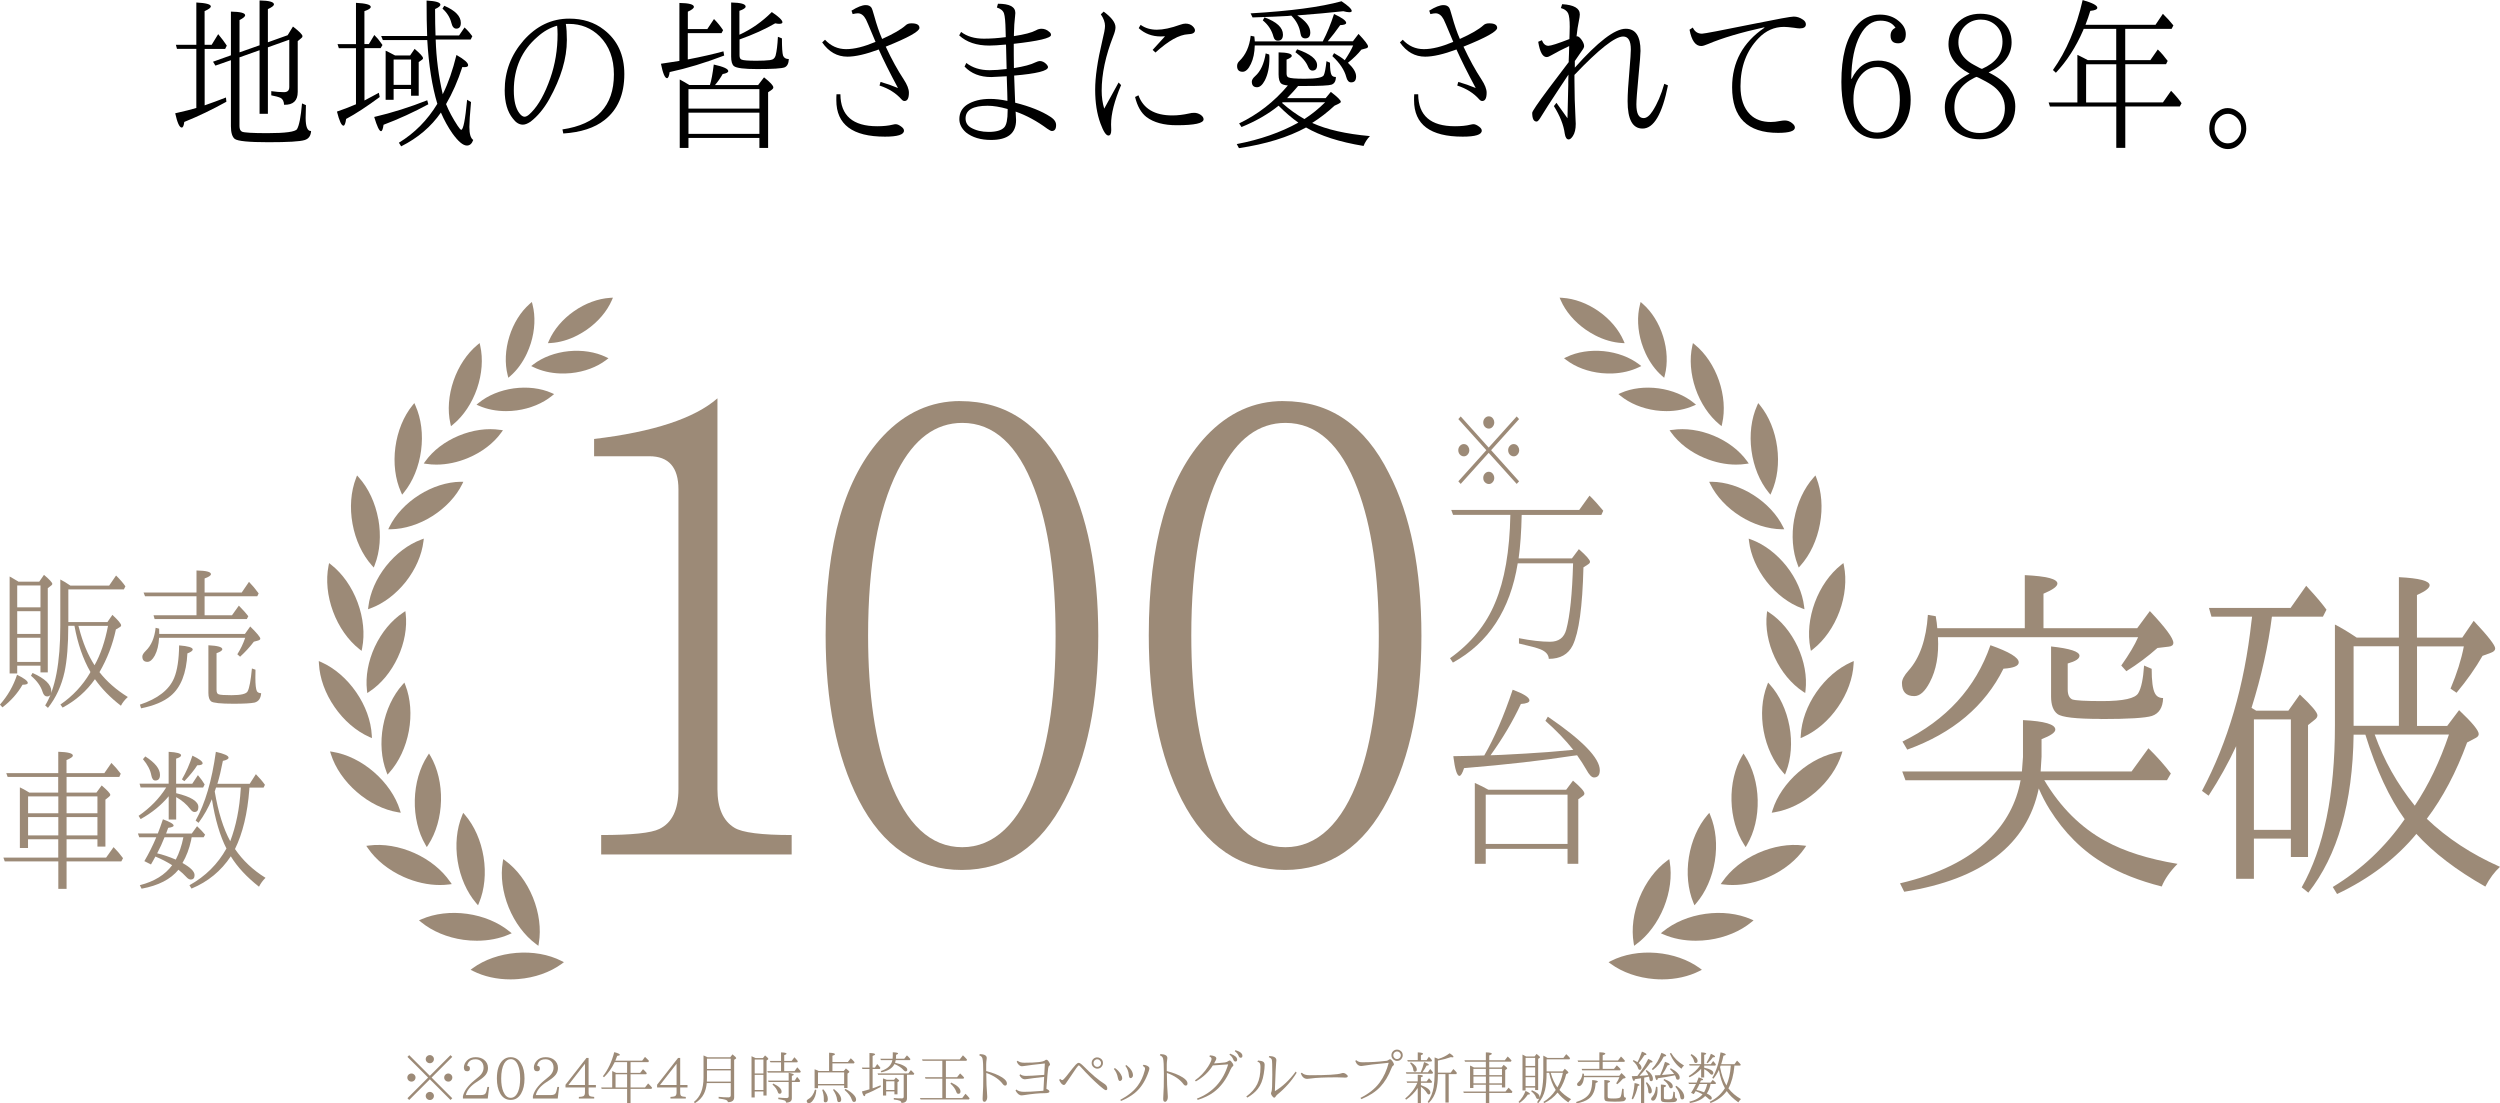 <?xml version="1.0" encoding="UTF-8"?><svg id="_レイヤー_2" xmlns="http://www.w3.org/2000/svg" viewBox="0 0 441.6 194.9"><defs><style>.cls-1{fill:#9c8a77;}.cls-1,.cls-2{stroke-width:0px;}.cls-2{fill:#000;}</style></defs><g id="_レイヤー_1-2"><path class="cls-1" d="M139.84,150.93h-33.65v-3.43c5.43,0,8.85-.36,10.27-1.07,2.25-1.07,3.38-3.41,3.38-7.02v-52.98c0-3.89-1.72-5.84-5.16-5.84h-9.74v-3.05c10.48-1.25,17.74-3.64,21.79-7.18v69.05c0,3.32,1,5.59,2.99,6.8,1.38.86,4.76,1.29,10.12,1.29v3.43Z"/><path class="cls-1" d="M169.6,70.85c8.2,0,14.42,4.25,18.66,12.75,3.82,7.39,5.74,16.96,5.74,28.71s-1.98,21.41-5.93,28.98c-4.24,8.25-10.3,12.38-18.18,12.38s-13.98-4.12-18.22-12.38c-3.89-7.64-5.83-17.34-5.83-29.09,0-16.25,3.39-27.98,10.17-35.2,3.89-4.11,8.42-6.16,13.6-6.16ZM169.98,74.7c-4.72,0-8.53,2.82-11.43,8.46-3.47,6.96-5.21,16.66-5.21,29.09,0,10.39,1.25,18.88,3.76,25.45,3.02,7.96,7.31,11.95,12.87,11.95s10.06-4.14,13.02-12.43c2.31-6.43,3.47-14.71,3.47-24.86,0-10.79-1.25-19.46-3.76-26.04-2.92-7.75-7.17-11.62-12.73-11.62Z"/><path class="cls-1" d="M226.68,70.85c8.2,0,14.42,4.25,18.66,12.75,3.82,7.39,5.74,16.96,5.74,28.71s-1.98,21.41-5.93,28.98c-4.24,8.25-10.3,12.38-18.18,12.38s-13.98-4.12-18.22-12.38c-3.89-7.64-5.83-17.34-5.83-29.09,0-16.25,3.39-27.98,10.17-35.2,3.89-4.11,8.42-6.16,13.6-6.16ZM227.07,74.7c-4.72,0-8.53,2.82-11.43,8.46-3.47,6.96-5.21,16.66-5.21,29.09,0,10.39,1.25,18.88,3.76,25.45,3.02,7.96,7.31,11.95,12.87,11.95s10.06-4.14,13.02-12.43c2.31-6.43,3.47-14.71,3.47-24.86,0-10.79-1.25-19.46-3.76-26.04-2.92-7.75-7.17-11.62-12.73-11.62Z"/><path class="cls-2" d="M36.15,8.64v9.97c1.25-.43,2.5-.9,3.76-1.39l.08.75c-2.46,1.37-4.94,2.56-7.44,3.57-.08.66-.22.99-.45.99-.4,0-.78-.84-1.15-2.52,1.72-.39,2.96-.7,3.73-.94v-10.44h-3.42l-.19-.72h3.61V.44c1.71.09,2.56.32,2.56.69,0,.24-.37.51-1.1.83v5.95h1.25l1.15-1.88c.62.75,1.13,1.42,1.52,2.03l-.29.58h-3.62ZM42.3,10.12v12.15c0,.51.15.84.45.99.39.17,1.89.26,4.49.26,3.19,0,4.94-.24,5.23-.72.37-.62.67-2.13.88-4.53l.69.3c-.03,1.3-.05,2.05-.05,2.25,0,1.58.32,2.35.96,2.32-.05.86-.43,1.39-1.15,1.6-.82.26-2.96.38-6.4.38s-5.39-.19-5.93-.58c-.45-.36-.68-1.11-.68-2.24v-11.67l-2.74.96-.42-.69,3.16-1.13V2.05c1.67.03,2.51.24,2.51.64,0,.24-.33.52-.99.85v5.71l3.54-1.25V.08c1.69.03,2.54.26,2.54.69,0,.24-.36.51-1.07.84v5.86l3.49-1.25.94-1.53c1.12.86,1.68,1.43,1.68,1.7,0,.13-.06.24-.19.33l-.65.55v8.96c0,1.56-.8,2.32-2.41,2.28-.03-.6-.23-1.01-.62-1.22-.38-.17-.93-.32-1.64-.45v-.74c.82.12,1.56.18,2.24.18.63,0,.94-.3.94-.91V7.01l-3.78,1.35v11.74h-1.47v-11.23l-3.54,1.26Z"/><path class="cls-2" d="M64.38,8.5v9.25c1.11-.58,1.96-1.03,2.54-1.36l.15.75c-2.27,1.68-4.24,2.97-5.93,3.87-.11.79-.27,1.19-.47,1.19-.35,0-.73-.83-1.15-2.49,1.04-.35,2.17-.78,3.36-1.29v-9.91h-3.03l-.23-.72h3.26V.5c1.74.09,2.61.33,2.61.72,0,.25-.37.5-1.12.75v5.81h.79l.96-1.6c.47.46.88.96,1.24,1.49l.2.28-.32.55h-2.87ZM75.47,17.73l.19.69c-2.57,1.39-5.2,2.6-7.91,3.62-.1.75-.25,1.13-.45,1.13-.3,0-.7-.84-1.2-2.51,3.2-.75,6.32-1.74,9.37-2.95ZM78.19,16.71l.08-.2c.92-1.86,1.7-4.12,2.36-6.8,1.38.78,2.06,1.38,2.06,1.8,0,.24-.22.35-.65.35-.14,0-.27,0-.37-.03-.79,2.44-1.75,4.62-2.88,6.56.49,1.23,1.18,2.51,2.06,3.85.31.46.52.69.62.69.36,0,.71-1.77,1.04-5.31l.69.41c-.2,2.16-.29,3.63-.29,4.4,0,1.24.23,2,.68,2.29-.23.66-.6.99-1.12.99-.68,0-1.53-.72-2.56-2.15-.76-1.09-1.44-2.31-2.03-3.68-1.73,2.5-4.07,4.49-7.02,5.97l-.4-.64c2.77-1.69,5.04-3.98,6.79-6.87-.93-3.08-1.52-6.83-1.78-11.26h-7.85l-.29-.72h8.12c-.07-1.73-.1-3.81-.1-6.26,1.62.08,2.44.33,2.44.72,0,.24-.31.5-.94.78,0,1.84.03,3.4.08,4.67h4.15l.98-1.42c.06.04.21.19.45.45.17.15.48.52.92,1.1l-.29.58h-6.18c.1,3.3.52,6.53,1.25,9.69ZM69.76,9.8h2.68l.8-1.17c.98.83,1.48,1.38,1.48,1.64,0,.12-.07.23-.21.31l-.55.38v5.95h-1.35v-1.19h-3.08v1.91h-1.41v-8.67l.27.11s.49.26,1.38.72ZM69.53,10.52v4.47h3.08v-4.47h-3.08ZM78.48,1.02c1.95.84,2.92,1.85,2.92,3.02,0,.68-.27,1.02-.8,1.02-.42,0-.71-.34-.87-1.02-.24-.95-.76-1.79-1.57-2.52l.32-.5Z"/><path class="cls-2" d="M99.95,4.23c.12.73.18,1.68.18,2.85,0,3.24-1.04,6.72-3.11,10.44-.95,1.69-2.06,3.02-3.31,3.98-.52.35-.97.52-1.35.52-.65,0-1.24-.36-1.77-1.08-.96-1.18-1.44-2.84-1.44-4.98,0-3.31,1.1-6.24,3.31-8.79,2.28-2.59,4.97-3.88,8.09-3.88,2.41,0,4.45.65,6.1,1.94,2.42,1.85,3.63,4.47,3.63,7.86,0,3.58-1.16,6.28-3.49,8.11-1.76,1.39-4.19,2.18-7.29,2.38l-.15-.72c6.06-.9,9.09-4.13,9.09-9.71,0-2.82-.84-5.06-2.51-6.73-1.48-1.46-3.29-2.2-5.43-2.2-.23,0-.41,0-.55.01ZM93.63,20.07c.05-.04.14-.12.27-.26,1.26-1.29,2.36-3.29,3.31-6,.85-2.44,1.28-5.03,1.28-7.77,0-.57-.03-1.07-.08-1.5-1.24.35-2.4,1-3.47,1.97-2.79,2.4-4.18,5.55-4.18,9.46,0,1.81.32,3.15.97,4.01.31.42.62.64.93.64.28,0,.6-.18.97-.54Z"/><path class="cls-2" d="M121.49,5.86v4.64c2.45-.47,4.54-.95,6.3-1.43l.13.74c-3.37,1.29-6.59,2.27-9.63,2.92-.1.72-.26,1.08-.47,1.08-.37,0-.73-.85-1.07-2.55,1.78-.26,2.86-.43,3.26-.5V.52c1.71.03,2.56.26,2.56.69,0,.25-.36.53-1.07.85v3.07h3.44l1.18-1.77c.58.58,1.11,1.23,1.61,1.97l-.28.52h-5.95ZM121.79,15.02h3.61c.26-.8.48-2.01.68-3.62,1.71.38,2.56.76,2.56,1.16,0,.23-.33.4-.99.52-.37.67-.82,1.32-1.35,1.94h7.62l1.04-1.36c1.1.87,1.64,1.46,1.64,1.77,0,.15-.08.28-.24.4l-.68.47v9.83h-1.54v-1.76h-12.53v1.76h-1.54v-12.09c.55.29,1.12.62,1.72.99ZM121.61,15.75v3.43h12.53v-3.43h-12.53ZM134.14,23.65v-3.75h-12.53v3.75h12.53ZM130.65,6.12c2.08-.96,3.98-2.29,5.68-3.99,1.26.84,1.88,1.44,1.88,1.8,0,.19-.2.28-.6.28-.14,0-.36-.03-.68-.09-1.76,1.03-3.86,1.98-6.3,2.85v2.8c0,.42.12.67.37.76.29.13,1.15.2,2.6.2,1.01,0,1.8-.04,2.38-.11.05-.02.1-.03.15-.03.44-.06.73-.31.87-.76.2-.77.34-1.88.41-3.33l.71.28c0,1.61.07,2.62.2,3.04.16.41.5.61,1.02.61-.03.76-.27,1.25-.73,1.46-.53.21-2.15.31-4.86.31-2.29,0-3.66-.17-4.1-.52-.33-.26-.5-.82-.5-1.7V.44c1.71.03,2.56.27,2.56.72,0,.25-.37.5-1.1.75v4.21Z"/><path class="cls-2" d="M154.66,7.41l-.6-1.43c-.58-1.39-.94-2.24-1.1-2.55-.38-.72-.86-1.08-1.43-1.08-.21,0-.51.05-.92.14l-.2-.61c1.05-.65,1.89-.98,2.52-.98.45,0,.78.15.99.44.1.13.28.64.52,1.53.42,1.53.88,2.87,1.38,4.01,2-.9,3.38-1.7,4.16-2.41.24-.24.58-.35,1.02-.35.94,0,1.41.27,1.41.81,0,.61-1.98,1.72-5.95,3.31,1.04,2.24,2.1,4.16,3.17,5.78.61.93.92,1.72.92,2.35,0,.98-.26,1.47-.78,1.47-.18,0-.35-.09-.52-.28-.97-1.1-2.26-1.92-3.89-2.45l.18-.64c1.03.29,2.06.65,3.08,1.08-1.44-2.68-2.57-4.95-3.4-6.81-2.29.85-4.14,1.27-5.53,1.27-1.8,0-3.29-.84-4.46-2.52l.5-.47c1.02,1.1,2.26,1.66,3.73,1.66s3.16-.43,5.19-1.28ZM147.75,16.65h.7c.03,3.77,2.19,5.65,6.5,5.65,1.08,0,1.99-.09,2.74-.28.23-.06.41-.08.55-.08.28,0,.62.16,1.02.47.28.22.42.44.42.67,0,.71-1.12,1.06-3.36,1.06-5.73,0-8.59-2.14-8.59-6.43,0-.41,0-.75.03-1.05Z"/><path class="cls-2" d="M177.66,6.58l-.03-1.13c-.03-1.56-.12-2.58-.28-3.07-.16-.49-.58-.84-1.26-1.05l.19-.67c2.05,0,3.07.54,3.07,1.63,0,.05-.02.25-.05.61-.11.88-.18,1.92-.2,3.13v.35c1.85-.28,3.15-.62,3.89-1.02.32-.19.65-.28.99-.28.51,0,.98.19,1.4.58.18.13.27.31.27.52,0,.55-2.19,1.07-6.58,1.56,0,1.28,0,2.71.03,4.29,1.76-.28,3.03-.62,3.81-1.02.33-.15.58-.23.75-.23.41,0,.8.18,1.17.55.2.22.29.39.29.52,0,.66-1.99,1.16-5.98,1.5,0,.14,0,.42.03.83.03,1.02.07,1.92.1,2.71l.05,1.25c2.62.66,4.69,1.49,6.21,2.48.68.43,1.02.92,1.02,1.47,0,.7-.25,1.05-.75,1.05-.16,0-.43-.14-.82-.41-1.81-1.34-3.67-2.35-5.58-3.02.05.76.08,1.26.08,1.5,0,2.34-1.47,3.51-4.41,3.51-1.84,0-3.32-.44-4.44-1.33-.78-.7-1.17-1.48-1.17-2.35,0-1.09.46-1.94,1.36-2.55,1.08-.68,2.43-1.02,4.07-1.02.92,0,1.94.12,3.06.35v-.27l-.03-1.28-.09-2.8c-1.54.09-2.45.14-2.74.14-1.98,0-3.55-.62-4.71-1.85l.31-.64c1.09.85,2.46,1.28,4.1,1.28.87,0,1.87-.07,3.02-.21-.03-1.15-.05-1.81-.05-1.97-.04-1.31-.05-2-.05-2.05,0-.12,0-.22-.03-.3-1.3.12-2.27.18-2.92.18-2.26,0-4.04-.6-5.33-1.8l.34-.61c1.03.79,2.37,1.19,4.01,1.19,1.24,0,2.53-.09,3.86-.27ZM178,19.26c-1.37-.39-2.54-.58-3.53-.58-2.61,0-3.91.75-3.91,2.24,0,.71.31,1.25.94,1.63.88.5,1.92.75,3.13.75,1.33,0,2.24-.26,2.74-.78.42-.43.62-1.42.62-2.96v-.3Z"/><path class="cls-2" d="M197.57,14.56l.46.47c-1.18,2.78-1.77,5.09-1.77,6.94l.03,1.01c0,.64-.17.96-.5.96-.42,0-.88-.71-1.4-2.12-.63-1.71-.94-3.7-.94-5.96s.41-5.07,1.24-8.57c.33-1.32.5-2.23.5-2.72,0-.64-.25-1.32-.74-2.04l.5-.48c1.39,1.02,2.09,1.94,2.09,2.78,0,.38-.13.9-.4,1.57-1.36,3.47-2.04,6.68-2.04,9.63,0,1.12.15,2.18.45,3.16l2.54-4.62ZM201.09,16.82c.86,2.38,2.86,3.57,6,3.57.94,0,1.93-.12,2.97-.35.28-.08.58-.11.89-.11.38,0,.74.11,1.1.33.37.25.55.52.55.81,0,.7-1.58,1.05-4.75,1.05-2.27,0-4.05-.48-5.34-1.45-.95-.74-1.62-1.92-2.01-3.54l.6-.3ZM203.6,8.82l2.19-2.41c-.23.02-.48.03-.74.03-1.54,0-2.84-.49-3.91-1.47l.34-.58c.81.58,1.76.86,2.87.86s2.48-.29,4.12-.88c.37-.13.68-.2.94-.2.53,0,.95.16,1.27.47.26.25.4.5.4.72,0,.43-.41.67-1.22.69-1.57.08-3.49,1.16-5.76,3.23l-.5-.47Z"/><path class="cls-2" d="M231.8,21.72c2.56,1.17,5.95,1.94,10.18,2.32-.51.54-.88,1.12-1.12,1.74-4.26-.7-7.64-1.79-10.16-3.26-3.16,1.72-7.11,2.94-11.85,3.65l-.39-.72c4.13-.79,7.76-2.06,10.88-3.79-1.16-.81-2.32-1.81-3.49-2.99-1.82,1.47-4,2.73-6.55,3.77l-.42-.64c3.31-1.59,6.18-3.82,8.61-6.7-.58-.06-.97-.17-1.17-.34-.31-.26-.47-.81-.47-1.63v-3.88c1.55.03,2.33.23,2.33.61,0,.21-.31.43-.92.67v2.44c0,.37.1.6.31.69.34.17,1.3.25,2.89.25,2.07,0,3.2-.21,3.38-.64.18-.37.33-1.19.47-2.46l.62.27c0,1.11.09,1.84.28,2.17.14.24.39.35.76.35,0,.73-.26,1.18-.79,1.36-.47.15-2.02.23-4.67.23h-1.21c-.44.54-1.09,1.25-1.95,2.15h6.81l.92-1.11c1.17.9,1.76,1.48,1.76,1.74,0,.13-.14.25-.41.37l-.7.33c-1.24,1.15-2.55,2.17-3.94,3.04ZM233.67,7.28c.76-1.46,1.42-3.07,1.97-4.81,1.44.67,2.15,1.19,2.15,1.57,0,.24-.35.37-1.06.4-.71,1.01-1.44,1.96-2.19,2.85h4.44l.99-1.3c1.12,1.18,1.68,1.92,1.68,2.22,0,.16-.12.27-.34.33l-.84.23c-.59.75-1.38,1.53-2.37,2.32.96.9,1.44,1.7,1.44,2.41s-.29,1.05-.87,1.05c-.42,0-.71-.32-.87-.96-.32-1.22-1.14-2.45-2.45-3.68l.3-.52c.75.41,1.38.82,1.89,1.25.71-1.07,1.2-1.94,1.48-2.61h-17.38c-.03,1.27-.25,2.36-.68,3.26-.44.93-.93,1.39-1.46,1.39-.65,0-.98-.34-.98-1.02,0-.34.14-.64.41-.89,1.11-1.07,1.78-2.55,1.99-4.45l.65.13c.03.37.05.66.08.86h12.02ZM229.12,2.7c1.55.99,2.33,2,2.33,3.03,0,.7-.3,1.05-.89,1.05-.48,0-.76-.29-.84-.86-.18-1.2-.72-2.25-1.62-3.16l-.62.06c-1.38.09-3.45.17-6.23.26l-.34-.72c7.03-.41,12.38-1.12,16.06-2.14,1.2.81,1.8,1.38,1.8,1.71,0,.15-.14.23-.42.23-.26,0-.62-.06-1.07-.18-2.35.26-5.06.51-8.14.74ZM223.57,9.43l.62.2c.03.18.04.38.04.61,0,1.6-.27,2.92-.82,3.98-.42.79-.88,1.19-1.36,1.19-.62,0-.93-.33-.93-.99,0-.3.2-.63.6-.98.94-.83,1.56-2.17,1.85-4.01ZM223.36,3.07c2.18.79,3.26,1.81,3.26,3.04,0,.72-.31,1.08-.92,1.08-.38,0-.62-.23-.75-.69-.3-1.15-.93-2.12-1.89-2.9l.29-.52ZM230.41,21.03c1.33-.86,2.55-1.85,3.66-2.96h-7.49s-.08.06-.13.11c1.3,1.15,2.62,2.1,3.96,2.85ZM229.12,8.71c2.35.81,3.53,1.75,3.53,2.8,0,.64-.28.96-.84.96-.31,0-.56-.22-.75-.67-.35-.9-1.1-1.76-2.24-2.58l.31-.52Z"/><path class="cls-2" d="M256.71,7.41l-.6-1.43c-.58-1.39-.94-2.24-1.1-2.55-.38-.72-.86-1.08-1.43-1.08-.2,0-.51.05-.92.14l-.2-.61c1.05-.65,1.89-.98,2.52-.98.45,0,.78.15.99.44.1.13.28.64.52,1.53.42,1.53.88,2.87,1.38,4.01,2-.9,3.38-1.7,4.15-2.41.24-.24.58-.35,1.02-.35.94,0,1.42.27,1.42.81,0,.61-1.98,1.72-5.95,3.31,1.05,2.24,2.1,4.16,3.17,5.78.61.93.92,1.72.92,2.35,0,.98-.26,1.47-.78,1.47-.18,0-.35-.09-.52-.28-.97-1.1-2.26-1.92-3.89-2.45l.18-.64c1.03.29,2.06.65,3.08,1.08-1.44-2.68-2.57-4.95-3.4-6.81-2.29.85-4.14,1.27-5.53,1.27-1.8,0-3.29-.84-4.46-2.52l.5-.47c1.02,1.1,2.26,1.66,3.73,1.66s3.16-.43,5.19-1.28ZM249.81,16.65h.7c.03,3.77,2.19,5.65,6.5,5.65,1.08,0,1.99-.09,2.74-.28.23-.06.41-.08.55-.08.28,0,.62.16,1.02.47.28.22.42.44.42.67,0,.71-1.12,1.06-3.37,1.06-5.73,0-8.59-2.14-8.59-6.43,0-.41,0-.75.03-1.05Z"/><path class="cls-2" d="M278.15,11.98c4.09-4.6,7.09-6.9,9.02-6.9,1.74,0,2.61,1.3,2.61,3.91,0,.52-.12,2.03-.36,4.53-.25,2.6-.37,4.24-.37,4.93,0,1.61.42,2.41,1.28,2.41.53,0,1.06-.42,1.59-1.25.82-1.27,1.51-2.87,2.06-4.81l.65.28c-1.02,5.09-2.51,7.63-4.49,7.63-1.76,0-2.64-1.61-2.64-4.84,0-1.18.11-3.05.34-5.62.15-1.78.23-2.95.23-3.51,0-1.53-.45-2.29-1.35-2.29-1.44,0-4.31,2.26-8.61,6.78v.93c0,2.23.07,4.58.2,7.07.02.18.03.39.03.64,0,.94-.17,1.67-.52,2.18-.26.39-.5.58-.73.58-.35,0-.58-.34-.69-1.02-.2-1.52-.84-3.14-1.92-4.87l.45-.58,1.95,2.73c.05-2.74.1-4.7.14-5.89v-.55l.03-1.27-1.54,2.32c-1.56,2.35-2.72,4.15-3.47,5.39-.25.39-.45.58-.61.58-.52,0-.78-.51-.78-1.54,0-.25.96-1.67,2.89-4.26l3.56-4.7v-.31s.02-.42.05-1.22l.03-1.3c-1.21.57-2.26,1.1-3.13,1.61-.36.22-.64.33-.85.33-.71,0-1.2-.9-1.49-2.7l.65-.28c.25.66.64.99,1.15.99.44,0,1.68-.4,3.71-1.19.02-.27.03-.58.03-.91.02-.42.03-.85.03-1.27,0-1.19-.1-1.98-.29-2.38-.2-.42-.62-.72-1.27-.92l.22-.68c2.08.12,3.12.72,3.12,1.8,0,.26-.06.68-.18,1.25-.16.72-.29,1.6-.4,2.65.02-.02.04-.03.05-.03.23-.03.49.16.79.55.33.45.5.85.5,1.19,0,.19-.12.45-.37.78-.37.51-.79,1.13-1.27,1.85v1.22Z"/><path class="cls-2" d="M299.02,4.87c.33.72.87,1.08,1.62,1.08.37,0,3.42-.58,9.14-1.74,4.2-.85,6.55-1.28,7.07-1.28.56,0,1.11.18,1.64.55.33.23.5.5.5.82,0,.48-.37.72-1.1.72-.22,0-.54-.04-.97-.11-.78-.1-1.38-.16-1.8-.16-1.72,0-3.21.67-4.49,2-2.12,2.19-3.19,5.02-3.19,8.5,0,2.17.56,3.83,1.7,4.97.9.89,2.12,1.33,3.66,1.33.49,0,1.04-.06,1.63-.18.31-.06.6-.09.87-.09.45,0,.87.16,1.25.47.33.25.5.51.5.78,0,.62-.99.94-2.97.94-5.41,0-8.12-2.69-8.12-8.06,0-4.42,1.9-7.92,5.71-10.51l-.03-.08c-4.1.91-7.42,1.89-9.94,2.96-.55.24-.95.35-1.2.35-1.01,0-1.7-.96-2.06-2.88l.57-.38Z"/><path class="cls-2" d="M327.08,13.93c1.04-2.15,2.6-3.23,4.68-3.23,1.89,0,3.4.79,4.52,2.38.82,1.21,1.22,2.73,1.22,4.56,0,2.09-.58,3.78-1.75,5.07-1.1,1.2-2.47,1.8-4.1,1.8-1.79,0-3.25-.71-4.38-2.14-1.34-1.72-2.01-4.35-2.01-7.89,0-4.46.87-7.75,2.61-9.86,1.11-1.36,2.5-2.04,4.17-2.04,1.16,0,2.16.28,2.98.85,1.08.76,1.62,1.62,1.62,2.59,0,1.09-.46,1.63-1.36,1.63s-1.33-.45-1.33-1.36c0-.64.29-1.11.87-1.39-.54-.83-1.42-1.25-2.64-1.25-1.49,0-2.69.86-3.61,2.58-.99,1.86-1.52,4.42-1.57,7.69h.08ZM331.65,11.84c-1.1,0-2.03.43-2.82,1.3-.96,1.07-1.44,2.54-1.44,4.42,0,1.7.4,3.11,1.2,4.23.79,1.09,1.78,1.63,2.98,1.63,1.42,0,2.5-.72,3.24-2.15.52-.98.78-2.19.78-3.62,0-1.97-.46-3.5-1.39-4.59-.7-.81-1.55-1.22-2.55-1.22Z"/><path class="cls-2" d="M351.28,12.8c3.13,1.54,4.7,3.54,4.7,6,0,1.84-.67,3.3-2.01,4.38-1.16.94-2.59,1.42-4.28,1.42s-3.24-.52-4.41-1.56c-1.16-1.04-1.75-2.4-1.75-4.09,0-2.48,1.46-4.46,4.38-5.95-2.49-1.34-3.73-3.07-3.73-5.2,0-1.35.46-2.54,1.39-3.57,1.08-1.2,2.49-1.8,4.23-1.8,1.6,0,2.91.46,3.94,1.37,1.06.94,1.59,2.17,1.59,3.68,0,2.23-1.35,4-4.05,5.31ZM349.11,13.58l-.38.17c-2.34,1.17-3.51,2.91-3.51,5.23,0,1.23.38,2.26,1.12,3.09.85.94,1.95,1.42,3.31,1.42,1.45,0,2.6-.47,3.45-1.42.7-.77,1.04-1.77,1.04-2.97,0-1.33-.51-2.48-1.54-3.46-.45-.42-1.06-.83-1.82-1.25-1.04-.57-1.6-.83-1.68-.81ZM350.11,12.16c2.4-1.05,3.61-2.65,3.61-4.81,0-1.3-.46-2.32-1.39-3.06-.71-.56-1.53-.83-2.45-.83-1.16,0-2.14.42-2.93,1.27-.68.75-1.02,1.68-1.02,2.76s.39,2.03,1.17,2.82c.41.42.92.8,1.54,1.13.9.51,1.39.75,1.47.72Z"/><path class="cls-2" d="M373.82,18.82h-11.72l-.23-.72h5.08v-8.41c.83.4,1.44.71,1.83.93h5.03v-5.52h-5.75s-.05.1-.08.23c-1.28,2.96-2.89,5.46-4.83,7.52l-.52-.48c2.38-3.34,4.13-7.46,5.25-12.36,1.72.49,2.59.94,2.59,1.36,0,.28-.41.47-1.24.55-.24.79-.52,1.62-.85,2.46h12.37l1.3-1.94c.71.7,1.33,1.38,1.86,2.05l-.32.61h-8.19v5.52h4.44l1.31-1.88c.54.51,1.12,1.18,1.75,2.02l-.29.58h-7.2v6.75h6.65l1.44-2.05c.78.8,1.4,1.53,1.85,2.19l-.31.58h-9.63v7.31h-1.59v-7.31ZM373.82,18.1v-6.75h-5.33v6.75h5.33Z"/><path class="cls-2" d="M393.5,19.09c.62,0,1.18.18,1.69.55,1.06.69,1.59,1.71,1.59,3.07,0,.92-.31,1.76-.92,2.49-.64.75-1.43,1.13-2.34,1.13-.51,0-.98-.13-1.42-.38-1.23-.67-1.85-1.75-1.85-3.24,0-1.3.51-2.32,1.54-3.04.54-.39,1.1-.58,1.7-.58ZM393.52,20.11c-.65,0-1.22.28-1.72.83-.42.49-.62,1.08-.62,1.77,0,.48.12.94.37,1.39.47.81,1.13,1.22,1.98,1.22.58,0,1.08-.21,1.52-.64.55-.53.83-1.18.83-1.97,0-.88-.33-1.58-.99-2.11-.42-.33-.88-.5-1.35-.5Z"/><path class="cls-1" d="M0,124.45c1.36-1.54,2.37-3.29,3.01-5.26,1.27.62,1.9,1.1,1.9,1.44,0,.21-.31.32-.93.32-.86,1.51-2.04,2.84-3.55,4l-.44-.49ZM3.23,102.75h3.7l.84-1.21c.98.83,1.47,1.37,1.47,1.59,0,.1-.05.19-.15.26l-.65.51v14.87h-1.29v-1.19H3.04v1.38h-1.34v-17.13c.18.1.36.2.53.3.07.04.4.23,1,.59ZM3.04,103.42v3.86h4.11v-3.86H3.04ZM7.14,111.98v-4.02H3.04v4.02h4.11ZM7.14,116.92v-4.27H3.04v4.27h4.11ZM5.75,118.87c2.21.99,3.31,2.06,3.31,3.2,0,.63-.25.95-.75.95-.35,0-.61-.26-.78-.78-.31-1.03-1-1.99-2.06-2.88l.29-.5ZM12.05,109.88h6.93l.87-1.27c1.04.96,1.55,1.58,1.55,1.86,0,.11-.07.21-.21.29l-.72.43c-.56,2.66-1.53,5.17-2.9,7.54,1.31,1.67,2.97,3.13,5.01,4.39-.53.47-.94.99-1.22,1.54-1.87-1.43-3.4-3-4.59-4.69-1.49,2.11-3.39,3.78-5.71,5.02l-.39-.54c2.17-1.49,3.92-3.36,5.23-5.59l.07-.17c-1.3-2.25-2.24-4.97-2.82-8.15h-1.09c0,3.37-.22,6.07-.65,8.12-.55,2.49-1.53,4.61-2.94,6.38l-.49-.43c1.78-2.88,2.67-7.55,2.67-14.04v-8.21c.55.28,1.15.64,1.78,1.08h6.85l1.22-1.78c.69.68,1.24,1.31,1.65,1.91l-.27.54h-9.81v5.76ZM13.85,110.55l.11.38c.66,2.58,1.57,4.77,2.74,6.58,1.06-1.88,1.85-4.2,2.38-6.96h-5.23Z"/><path class="cls-1" d="M24.71,124.47c3.16-1.05,5.18-2.62,6.05-4.72.56-1.35.85-3.27.88-5.75,1.6.13,2.4.37,2.4.72,0,.23-.31.46-.94.7-.17,3.52-1.16,6.02-2.97,7.51-1.19,1-2.93,1.73-5.21,2.19l-.21-.66ZM28.12,111.98h15.14l.94-1.32c1.19,1.18,1.78,1.89,1.78,2.15,0,.14-.12.25-.37.33l-.77.21c-.75.98-1.56,1.86-2.43,2.65l-.49-.43c.58-.91,1.05-1.89,1.39-2.91h-15.21c-.07,1.27-.32,2.31-.76,3.14-.41.74-.85,1.11-1.3,1.11-.6,0-.9-.32-.9-.95,0-.26.2-.6.61-1,.97-.94,1.55-2.3,1.74-4.07l.62.16c.02.27.02.59.02.95ZM34.71,108.68v-3.35h-9.09l-.26-.67h9.35v-3.89c1.7.03,2.55.24,2.55.65,0,.24-.37.49-1.12.76v2.48h6.56l1.28-1.88c.58.59,1.15,1.27,1.71,2.04l-.25.51h-9.3v3.35h4.84l1.21-1.7.39.41c.44.44.87.93,1.28,1.46l-.26.5h-16.29l-.19-.67h7.58ZM45.13,118.3c-.02.41-.02.88-.02,1.4,0,1.24.09,2.03.26,2.37.11.23.36.36.76.38-.06.9-.44,1.45-1.15,1.65-.64.14-1.89.21-3.74.21-2.26,0-3.58-.14-3.94-.41-.32-.25-.49-.75-.49-1.5v-8.42c1.64.08,2.46.31,2.46.7,0,.23-.34.46-1.02.7v6.46c0,.46.12.73.37.8.27.11,1.03.16,2.28.16,1.68,0,2.63-.23,2.85-.7.3-.57.55-1.91.75-4.02l.64.22Z"/><path class="cls-1" d="M11.76,140.01h5.27l.93-1.27c1.01.87,1.52,1.42,1.52,1.65,0,.12-.08.25-.25.37l-.61.49v8.29h-1.41v-1.29h-5.45v3.24h6.98l1.32-1.85c.6.6,1.16,1.25,1.67,1.95l-.3.57h-9.67v4.85h-1.46v-4.85H.84l-.24-.67h9.69v-3.24h-5.34v1.54h-1.44v-10.71c.38.16.94.47,1.67.92h5.1v-2.76H1.35l-.24-.67h9.18v-3.78c1.72.05,2.58.28,2.58.67,0,.23-.37.49-1.12.79v2.32h6.68l1.25-1.81c.57.56,1.12,1.2,1.65,1.91l-.26.57h-9.31v2.76ZM10.3,140.68h-5.34v2.98h5.34v-2.98ZM4.96,147.57h5.34v-3.24h-5.34v3.24ZM17.21,143.66v-2.98h-5.45v2.98h5.45ZM17.21,144.33h-5.45v3.24h5.45v-3.24Z"/><path class="cls-1" d="M27.46,151.29c-.09.17-.22.41-.4.72-.18.31-.31.54-.39.69l-1.17-.59c.81-1.38,1.51-2.79,2.11-4.22h-3.01l-.24-.67h3.52c.27-.68.57-1.51.9-2.5,1.26.46,1.89.83,1.89,1.11,0,.18-.32.32-.96.4l-.37,1h4.54l.93-1.29c.58.54,1.06,1.05,1.42,1.5l-.26.46h-2.11s-.02.08-.04.15c-.03.15-.05.27-.06.37-.33,1.5-.83,2.84-1.53,4.02,1.42.78,2.14,1.5,2.14,2.14,0,.52-.23.78-.68.78-.21,0-.41-.1-.62-.29-.55-.59-1.07-1.07-1.55-1.44-1.37,1.69-3.54,2.8-6.51,3.35l-.31-.62c2.56-.65,4.46-1.83,5.71-3.53-.96-.61-1.94-1.11-2.94-1.52ZM29.79,138.44v-5.64c1.46.08,2.2.29,2.2.62,0,.21-.29.41-.88.59v4.43h2.85l1-1.52c.52.62.92,1.17,1.19,1.65l-.27.54h-4.76v1c2.61.62,3.92,1.44,3.92,2.45,0,.58-.23.87-.68.87-.25,0-.49-.16-.74-.49-.66-.87-1.49-1.58-2.5-2.14v3.96h-1.32v-4.11c-1.33,1.59-2.98,2.94-4.96,4.03l-.36-.57c2.03-1.4,3.66-3.07,4.88-5.01h-4.52l-.19-.67h5.15ZM25.66,133.61c1.73,1.11,2.6,2.19,2.6,3.26,0,.67-.28,1-.83,1-.35,0-.58-.3-.7-.91-.17-.94-.66-1.89-1.48-2.86l.42-.49ZM27.75,150.73c1,.23,2.1.6,3.3,1.11.6-1.14,1.05-2.46,1.34-3.94h-3.33c-.36.94-.8,1.89-1.3,2.83ZM32.14,137.66c.74-1.27,1.35-2.66,1.85-4.18,1.2.57,1.8,1.02,1.8,1.34,0,.24-.32.36-.95.36-.48.78-1.24,1.72-2.27,2.81l-.44-.33ZM41.5,149.96c1.36,2,3.16,3.71,5.4,5.1-.47.46-.85.98-1.15,1.57-2.17-1.71-3.83-3.49-4.98-5.37-1.72,2.59-4.03,4.49-6.94,5.7l-.37-.59c2.83-1.57,5.01-3.74,6.54-6.49-1.13-2.19-1.99-5.09-2.57-8.71-.62,1.5-1.41,2.9-2.36,4.18l-.51-.41c1.68-3.01,2.87-7.06,3.57-12.14,1.5.35,2.24.69,2.24,1.03,0,.24-.33.43-1,.57-.31,1.6-.63,2.95-.97,4.05h5.71l1.09-1.7c.63.64,1.17,1.27,1.6,1.88l-.24.49h-2.5l-.02.33c-.32,4.22-1.16,7.73-2.53,10.52ZM40.67,148.59c1.02-2.67,1.64-5.73,1.85-9.19l.02-.29h-4.38s-.04.14-.09.28c-.07.21-.12.35-.14.42.61,3.62,1.52,6.55,2.74,8.78Z"/><path class="cls-1" d="M360.12,139.31c-2.09,9.95-10.01,16.02-23.76,18.21l-.74-1.49c6.74-1.58,11.95-4.15,15.65-7.71,3.02-2.93,4.91-6.43,5.65-10.5h-20.34l-.57-1.55h21.14s.08-.89.19-2.55v-6.52c3.8.18,5.71.74,5.71,1.67,0,.51-.81,1.07-2.43,1.7v3.09l-.16,2.61h16.06l2.98-4.1c1.58,1.56,2.9,3.04,3.96,4.46l-.68,1.18h-21.68c2.86,4.79,6.45,8.37,10.79,10.74,3.35,1.84,7.6,3.19,12.75,4.04-1.33,1.35-2.26,2.69-2.79,4-3.97-1.01-7.31-2.33-10.02-3.94-3.93-2.31-7.19-5.53-9.78-9.68-.73-1.17-1.37-2.4-1.91-3.67ZM342.2,110.97h15.46v-9.38c3.84.18,5.76.68,5.76,1.49,0,.51-.82,1.1-2.46,1.79v6.1h16.55l2.24-3.03c2.77,2.93,4.15,4.8,4.15,5.61,0,.38-.26.61-.79.67l-2.02.24c-1.71,1.52-3.54,2.88-5.49,4.1l-.9-1c1.4-1.98,2.39-3.65,2.98-5.01h-35.36c.18,3.16-.3,5.82-1.45,7.98-.84,1.62-1.75,2.43-2.73,2.43-1.46,0-2.18-.77-2.18-2.31,0-.61.39-1.34,1.17-2.21,1.98-2.22,3.12-5.5,3.41-9.83l1.39.24c.15.87.24,1.58.27,2.12ZM336.9,132.42l-.85-1.43c7.75-3.8,12.93-9.48,15.54-17.02,3.33,1.17,5,2.18,5,3.03,0,.63-.9,1-2.7,1.12-3.28,6.61-8.94,11.38-16.98,14.29ZM371.07,126.99c-4.35,0-6.9-.29-7.65-.88-.75-.57-1.12-1.6-1.12-3.09v-8.83c3.35.36,5.02.91,5.02,1.64,0,.53-.69.98-2.08,1.37v4.58c0,.91.26,1.5.79,1.76.56.2,2.33.3,5.3.3,3.75,0,5.88-.48,6.39-1.43.51-.87.85-2.49,1.01-4.85l1.34.58c0,2.14.19,3.58.57,4.31.29.57.77.85,1.45.85-.05,1.68-.71,2.73-1.97,3.16-1.13.36-4.15.55-9.07.55Z"/><path class="cls-1" d="M398.51,125.53h5.71l2.02-2.85c2.08,1.94,3.11,3.17,3.11,3.67,0,.28-.16.55-.49.79l-1.17.94v23.3h-3.03v-3.25h-6.53v7.1h-3.14v-23.42c-1.35,2.91-2.97,5.83-4.86,8.74l-1.17-.85c4.59-8.64,7.5-18.62,8.74-29.95l.11-.82h-7.18l-.44-1.55h14.42l2.76-3.91.44.49c1.35,1.46,2.39,2.7,3.14,3.73l-.63,1.24h-9.01c-.64,5.1-1.84,10.47-3.6,16.11l.82.49ZM398.13,127.08v19.51h6.53v-19.51h-6.53ZM428.66,144.62c3.62,3.46,7.94,6.29,12.94,8.5-.96.87-1.83,2.03-2.59,3.49-5.12-2.89-9.17-6-12.18-9.31-3.62,4.37-8.29,7.91-14.01,10.62l-.76-1.24c5.08-3.09,9.31-7.09,12.7-11.98-2.71-3.74-5.02-8.72-6.94-14.93h-2.08c-.16,12.06-2.83,21.36-8,27.91l-1.17-.94c3.91-6.9,5.87-16.42,5.87-28.58v-17.84c1.02.51,2.3,1.27,3.85,2.31h7.45v-10.68c3.62.18,5.43.66,5.43,1.43,0,.49-.75,1.06-2.24,1.73v7.52h8l2.02-2.97c2.53,2.69,3.8,4.32,3.8,4.88,0,.32-.25.58-.74.76l-1.5.55c-1.22,2.14-2.75,4.32-4.59,6.52l-1.06-.73c1.13-2.67,1.91-5.16,2.35-7.46h-8.27v14.05h5.33l2.1-2.79c2.31,2.18,3.47,3.59,3.47,4.22,0,.26-.16.49-.49.67l-1.56.82c-1.91,5.24-4.29,9.74-7.13,13.5ZM423.74,114.16h-8v14.05h8v-14.05ZM426.55,142.31c2.42-3.62,4.43-7.81,6.03-12.56h-13.11c1.62,4.55,3.98,8.74,7.07,12.56Z"/><path class="cls-1" d="M268.79,90.95c-.06,2.97-.24,5.53-.54,7.69h9.41l1.23-1.64c1.31,1.15,1.97,1.9,1.97,2.24,0,.15-.11.3-.34.45l-.82.53c-.17,6.94-.8,11.53-1.9,13.78-.79,1.59-2.2,2.38-4.22,2.38-.03-.73-.52-1.29-1.46-1.68-.64-.26-1.91-.6-3.81-1.03v-.94c2.14.42,3.96.63,5.49.63s2.49-.72,2.87-2.17c.65-2.43,1.05-6.32,1.2-11.68h-9.78c-1.33,8.22-5.14,14.06-11.45,17.53l-.51-.77c3.72-2.66,6.38-5.93,7.98-9.83,1.66-3.93,2.56-9.09,2.68-15.49h-10.12l-.32-.87h22.6l1.82-2.53c.79.76,1.6,1.66,2.43,2.67l-.34.74h-14.08Z"/><path class="cls-1" d="M262.18,133.44c1.79-3.09,3.46-6.96,5.02-11.61,1.97.73,2.96,1.36,2.96,1.9,0,.34-.5.55-1.51.62-1.4,3.01-3.18,6.03-5.36,9.06l1.93-.07c2.88-.14,5.76-.31,8.64-.53l4.04-.36c-1.39-1.75-3.03-3.45-4.92-5.12l.43-.74c6.12,4.18,9.18,7.33,9.18,9.47,0,.84-.34,1.27-1.03,1.27-.41,0-.86-.47-1.36-1.4-.42-.74-.96-1.58-1.62-2.52l-.79.1c-5.28.82-11.67,1.55-19.18,2.17-.29.91-.56,1.37-.82,1.37-.43,0-.79-1.16-1.08-3.48.32-.01.83-.02,1.53-.03.61-.01,1.07-.02,1.4-.03l2.53-.07ZM262.92,139.5h13.73l1.2-1.61c1.34,1.14,2.02,1.9,2.02,2.28,0,.16-.1.31-.29.44l-.79.57v11.4h-1.9v-2.64h-14.45v2.64h-1.93v-14.28c.92.41,1.73.81,2.4,1.2ZM262.44,140.37v8.7h14.45v-8.7h-14.45Z"/><path class="cls-1" d="M259.54,79.52c0,.29-.1.56-.31.79-.18.2-.4.3-.66.3-.18,0-.35-.05-.52-.16-.31-.23-.46-.54-.46-.93,0-.26.08-.49.23-.69.21-.26.46-.39.75-.39.33,0,.6.15.79.46.12.19.18.4.18.62ZM263.39,79.52l4.94,5.5-.42.46-4.95-5.49-4.94,5.49-.42-.46,4.95-5.5-4.95-5.49.42-.47,4.94,5.5,4.95-5.5.42.47-4.94,5.49ZM263.95,74.62c0,.29-.1.56-.31.79-.18.2-.4.3-.66.3-.18,0-.35-.05-.52-.16-.31-.23-.46-.54-.46-.93,0-.26.08-.49.23-.69.21-.26.46-.39.75-.39.33,0,.6.15.79.46.12.19.18.4.18.62ZM263.95,84.42c0,.29-.1.55-.31.78-.18.2-.4.3-.66.3-.18,0-.35-.06-.52-.17-.31-.22-.46-.52-.46-.91,0-.26.08-.5.23-.7.21-.26.46-.39.75-.39.33,0,.6.16.79.47.12.19.18.39.18.62ZM268.35,79.52c0,.29-.1.56-.31.79-.18.2-.4.3-.66.3-.18,0-.35-.05-.52-.16-.31-.23-.46-.54-.46-.93,0-.26.08-.49.23-.69.21-.26.46-.39.75-.39.33,0,.6.15.79.46.12.19.18.4.18.62Z"/><path class="cls-1" d="M99.16,169.73c-2.26-1.15-5.09-1.65-7.98-1.41-2.89.24-5.6,1.19-7.65,2.68l-.4.3.45.23c1.9.96,4.2,1.47,6.59,1.47.46,0,.92-.02,1.39-.06,2.89-.23,5.6-1.19,7.65-2.68l.4-.3-.45-.23Z"/><path class="cls-1" d="M90,164.54c-1.96-1.61-4.61-2.72-7.48-3.12-2.87-.4-5.73-.06-8.05.95l-.46.2.39.32c1.96,1.61,4.61,2.72,7.48,3.12.79.11,1.57.16,2.35.16,2.05,0,4.02-.38,5.7-1.12l.46-.2-.39-.32Z"/><path class="cls-1" d="M79.51,155.76c-1.43-2.09-3.67-3.9-6.31-5.08-2.65-1.18-5.49-1.66-8-1.33l-.5.06.28.41c1.43,2.09,3.67,3.9,6.32,5.08,2.1.94,4.32,1.43,6.4,1.43.54,0,1.08-.03,1.6-.1l.5-.06-.28-.41Z"/><path class="cls-1" d="M70.64,143.08c-.76-2.42-2.39-4.79-4.58-6.69-2.19-1.9-4.77-3.17-7.27-3.58l-.49-.08.15.48c.76,2.42,2.39,4.79,4.58,6.69,2.19,1.9,4.77,3.17,7.27,3.58l.49.08-.15-.48Z"/><path class="cls-1" d="M65.67,129.88c-.13-2.53-1.11-5.24-2.76-7.62-1.65-2.39-3.83-4.26-6.14-5.29l-.46-.2.03.5c.13,2.53,1.11,5.24,2.76,7.62,1.64,2.39,3.83,4.26,6.14,5.29l.46.2-.03-.5Z"/><path class="cls-1" d="M63.17,106.41c-1.01-2.72-2.66-5.07-4.65-6.64l-.39-.31-.1.49c-.49,2.49-.21,5.35.8,8.07,1.01,2.72,2.66,5.07,4.65,6.64l.39.31.1-.49c.49-2.49.21-5.35-.8-8.07Z"/><path class="cls-1" d="M66.82,91.7c-.52-2.85-1.73-5.46-3.42-7.35l-.33-.37-.18.47c-.92,2.36-1.14,5.23-.62,8.08.52,2.85,1.73,5.46,3.42,7.35l.33.37.18-.47c.92-2.36,1.14-5.23.63-8.08Z"/><path class="cls-1" d="M94.14,158.54c-1.09-2.68-2.81-4.99-4.85-6.49l-.4-.3-.08.49c-.42,2.5-.05,5.35,1.04,8.04,1.09,2.68,2.81,4.99,4.85,6.49l.4.3.08-.49c.42-2.5.05-5.35-1.04-8.04Z"/><path class="cls-1" d="M85.42,151.38c-.46-2.86-1.62-5.49-3.27-7.42l-.33-.38-.19.46c-.97,2.34-1.25,5.2-.79,8.07.46,2.86,1.62,5.49,3.27,7.42l.33.38.19-.46c.97-2.34,1.25-5.21.79-8.07Z"/><path class="cls-1" d="M76.03,133.53l-.25-.43-.27.42c-1.38,2.12-2.17,4.89-2.24,7.79-.07,2.9.59,5.7,1.87,7.89l.25.43.27-.42c1.38-2.13,2.17-4.89,2.24-7.79.07-2.9-.59-5.7-1.86-7.89Z"/><path class="cls-1" d="M71.61,121.04l-.18-.47-.33.37c-1.69,1.88-2.91,4.49-3.44,7.34-.52,2.85-.31,5.72.61,8.08l.18.47.33-.37c1.69-1.88,2.91-4.49,3.44-7.34.52-2.85.31-5.72-.61-8.08Z"/><path class="cls-1" d="M71.66,108.43l-.06-.48-.4.27c-2.04,1.35-3.81,3.49-4.99,6.02-1.18,2.54-1.67,5.27-1.39,7.7l.06.48.4-.27c2.04-1.35,3.81-3.49,4.99-6.03,1.18-2.53,1.67-5.27,1.39-7.7Z"/><path class="cls-1" d="M74.41,95.31c-2.28.84-4.49,2.51-6.22,4.69-1.73,2.19-2.83,4.72-3.12,7.14l-.06.48.45-.17c2.29-.84,4.49-2.51,6.22-4.69,1.72-2.19,2.83-4.72,3.12-7.14l.06-.48-.45.17Z"/><path class="cls-1" d="M81.37,85.1c-2.4.03-5.01.86-7.33,2.33-2.32,1.47-4.19,3.47-5.25,5.63l-.21.43h.47c2.4-.04,5.01-.86,7.33-2.33,2.32-1.47,4.19-3.47,5.25-5.62l.21-.43h-.47Z"/><path class="cls-1" d="M73.39,71.66l-.2-.46-.32.39c-1.58,1.94-2.65,4.57-3.03,7.4-.38,2.83-.03,5.65.99,7.93l.2.46.32-.39c1.58-1.94,2.65-4.57,3.03-7.4.38-2.83.03-5.65-.99-7.93Z"/><path class="cls-1" d="M84.83,61.09l-.11-.49-.39.32c-1.83,1.51-3.32,3.75-4.21,6.31-.88,2.56-1.09,5.25-.57,7.56l.11.49.39-.32c1.83-1.51,3.32-3.75,4.21-6.31.88-2.56,1.09-5.25.57-7.56Z"/><path class="cls-1" d="M97.43,69.41c-1.92-.85-4.29-1.13-6.67-.81-2.38.33-4.59,1.24-6.21,2.57l-.38.31.45.2c1.41.62,3.05.94,4.76.94.63,0,1.27-.04,1.91-.13,2.38-.33,4.58-1.24,6.21-2.57l.38-.31-.45-.2Z"/><path class="cls-1" d="M88.37,75.94c-2.29-.36-4.9.01-7.35,1.03-2.45,1.02-4.54,2.62-5.89,4.51l-.28.39.48.07c.57.09,1.16.13,1.76.13,1.82,0,3.75-.4,5.58-1.17,2.45-1.02,4.54-2.62,5.89-4.51l.28-.39-.48-.07Z"/><path class="cls-1" d="M107.04,63.07c-1.87-.91-4.21-1.27-6.58-1.04-2.37.24-4.58,1.06-6.24,2.33l-.39.3.44.21c1.37.66,2.99,1.04,4.68,1.1.62.02,1.26,0,1.9-.06,2.37-.24,4.58-1.06,6.24-2.33l.39-.3-.44-.21Z"/><path class="cls-1" d="M93.57,53.67c-1.6,1.4-2.88,3.45-3.6,5.78-.72,2.32-.83,4.74-.3,6.8l.12.48.38-.33c1.17-1.02,2.17-2.4,2.9-3.97.27-.58.5-1.18.7-1.81.72-2.32.83-4.74.3-6.8l-.12-.48-.38.33Z"/><path class="cls-1" d="M107.78,52.61c-2.12.13-4.39.96-6.39,2.36-1.99,1.39-3.56,3.24-4.41,5.19l-.2.46.5-.03c1.55-.09,3.18-.56,4.72-1.36.57-.29,1.12-.63,1.66-1,1.99-1.39,3.56-3.23,4.41-5.19l.2-.46-.5.03Z"/><path class="cls-1" d="M284.59,169.73c2.26-1.15,5.09-1.65,7.98-1.41,2.89.24,5.6,1.19,7.65,2.68l.4.3-.45.23c-1.9.96-4.2,1.47-6.59,1.47-.46,0-.92-.02-1.39-.06-2.89-.23-5.6-1.19-7.65-2.68l-.4-.3.45-.23Z"/><path class="cls-1" d="M293.76,164.54c1.96-1.61,4.61-2.72,7.48-3.12,2.87-.4,5.73-.06,8.05.95l.46.2-.39.32c-1.96,1.61-4.61,2.72-7.48,3.12-.79.11-1.57.16-2.35.16-2.05,0-4.02-.38-5.7-1.12l-.46-.2.39-.32Z"/><path class="cls-1" d="M304.24,155.76c1.43-2.09,3.67-3.9,6.31-5.08,2.65-1.18,5.49-1.66,8-1.33l.5.06-.28.41c-1.43,2.09-3.67,3.9-6.32,5.08-2.1.94-4.32,1.43-6.4,1.43-.54,0-1.08-.03-1.6-.1l-.5-.06.28-.41Z"/><path class="cls-1" d="M313.11,143.08c.76-2.42,2.39-4.79,4.58-6.69,2.19-1.9,4.77-3.17,7.27-3.58l.49-.08-.15.48c-.76,2.42-2.39,4.79-4.58,6.69-2.19,1.9-4.77,3.17-7.27,3.58l-.49.08.15-.48Z"/><path class="cls-1" d="M318.09,129.88c.13-2.53,1.11-5.24,2.76-7.62,1.65-2.39,3.83-4.26,6.14-5.29l.46-.2-.03.5c-.13,2.53-1.11,5.24-2.76,7.62-1.64,2.39-3.83,4.26-6.14,5.29l-.46.2.03-.5Z"/><path class="cls-1" d="M320.58,106.41c1.01-2.72,2.66-5.07,4.65-6.64l.39-.31.1.49c.49,2.49.21,5.35-.8,8.07-1.01,2.72-2.66,5.07-4.65,6.64l-.39.31-.1-.49c-.49-2.49-.21-5.35.8-8.07Z"/><path class="cls-1" d="M316.93,91.7c.52-2.85,1.73-5.46,3.42-7.35l.33-.37.18.47c.92,2.36,1.14,5.23.62,8.08-.52,2.85-1.73,5.46-3.42,7.35l-.33.37-.18-.47c-.92-2.36-1.14-5.23-.63-8.08Z"/><path class="cls-1" d="M289.61,158.54c1.09-2.68,2.81-4.99,4.85-6.49l.4-.3.08.49c.42,2.5.05,5.35-1.04,8.04-1.09,2.68-2.81,4.99-4.85,6.49l-.4.3-.08-.49c-.42-2.5-.05-5.35,1.04-8.04Z"/><path class="cls-1" d="M298.33,151.38c.46-2.86,1.62-5.49,3.27-7.42l.33-.38.19.46c.97,2.34,1.25,5.2.79,8.07-.46,2.86-1.62,5.49-3.27,7.42l-.33.38-.19-.46c-.97-2.34-1.25-5.21-.79-8.07Z"/><path class="cls-1" d="M307.72,133.53l.25-.43.27.42c1.38,2.12,2.17,4.89,2.24,7.79.07,2.9-.59,5.7-1.87,7.89l-.25.43-.27-.42c-1.38-2.13-2.17-4.89-2.24-7.79-.07-2.9.59-5.7,1.86-7.89Z"/><path class="cls-1" d="M312.14,121.04l.18-.47.33.37c1.69,1.88,2.91,4.49,3.44,7.34.52,2.85.31,5.72-.61,8.08l-.18.47-.33-.37c-1.69-1.88-2.91-4.49-3.44-7.34-.52-2.85-.31-5.72.61-8.08Z"/><path class="cls-1" d="M312.09,108.43l.06-.48.4.27c2.04,1.35,3.81,3.49,4.99,6.02,1.18,2.54,1.67,5.27,1.39,7.7l-.06.48-.4-.27c-2.04-1.35-3.81-3.49-4.99-6.03-1.18-2.53-1.67-5.27-1.39-7.7Z"/><path class="cls-1" d="M309.34,95.31c2.28.84,4.49,2.51,6.22,4.69,1.73,2.19,2.83,4.72,3.12,7.14l.06.48-.45-.17c-2.29-.84-4.49-2.51-6.22-4.69-1.72-2.19-2.83-4.72-3.12-7.14l-.06-.48.45.17Z"/><path class="cls-1" d="M302.38,85.1c2.4.03,5.01.86,7.33,2.33,2.32,1.47,4.19,3.47,5.25,5.63l.21.43h-.47c-2.4-.04-5.01-.86-7.33-2.33-2.32-1.47-4.19-3.47-5.25-5.62l-.21-.43h.47Z"/><path class="cls-1" d="M310.37,71.66l.2-.46.32.39c1.58,1.94,2.65,4.57,3.03,7.4.38,2.83.03,5.65-.99,7.93l-.2.46-.32-.39c-1.58-1.94-2.65-4.57-3.03-7.4-.38-2.83-.03-5.65.99-7.93Z"/><path class="cls-1" d="M298.93,61.09l.11-.49.39.32c1.83,1.51,3.32,3.75,4.21,6.31.88,2.56,1.09,5.25.57,7.56l-.11.49-.39-.32c-1.83-1.51-3.32-3.75-4.21-6.31-.88-2.56-1.09-5.25-.57-7.56Z"/><path class="cls-1" d="M286.32,69.41c1.92-.85,4.29-1.13,6.67-.81,2.38.33,4.59,1.24,6.21,2.57l.38.31-.45.2c-1.41.62-3.05.94-4.76.94-.63,0-1.27-.04-1.91-.13-2.38-.33-4.58-1.24-6.21-2.57l-.38-.31.45-.2Z"/><path class="cls-1" d="M295.38,75.94c2.29-.36,4.9.01,7.35,1.03,2.45,1.02,4.54,2.62,5.89,4.51l.28.39-.48.07c-.57.09-1.16.13-1.76.13-1.82,0-3.75-.4-5.58-1.17-2.45-1.02-4.54-2.62-5.89-4.51l-.28-.39.48-.07Z"/><path class="cls-1" d="M276.71,63.07c1.87-.91,4.21-1.27,6.58-1.04,2.37.24,4.58,1.06,6.24,2.33l.39.3-.44.21c-1.37.66-2.99,1.04-4.68,1.1-.62.02-1.26,0-1.9-.06-2.37-.24-4.58-1.06-6.24-2.33l-.39-.3.44-.21Z"/><path class="cls-1" d="M290.18,53.67c1.6,1.4,2.88,3.45,3.6,5.78.72,2.32.83,4.74.3,6.8l-.12.48-.38-.33c-1.17-1.02-2.17-2.4-2.9-3.97-.27-.58-.5-1.18-.7-1.81-.72-2.32-.83-4.74-.3-6.8l.12-.48.38.33Z"/><path class="cls-1" d="M275.98,52.61c2.12.13,4.39.96,6.39,2.36,1.99,1.39,3.56,3.24,4.41,5.19l.2.46-.5-.03c-1.55-.09-3.18-.56-4.72-1.36-.57-.29-1.12-.63-1.66-1-1.99-1.39-3.56-3.23-4.41-5.19l-.2-.46.5.03Z"/><path class="cls-1" d="M72.68,189.62c.2,0,.37.08.52.23.13.13.2.3.2.49,0,.13-.04.26-.11.38-.15.23-.36.34-.62.34-.17,0-.33-.06-.46-.17-.17-.15-.26-.34-.26-.55,0-.24.1-.44.31-.59.13-.09.26-.13.41-.13ZM75.93,190.03l3.65-3.65.31.31-3.65,3.65,3.65,3.65-.31.31-3.65-3.65-3.65,3.65-.31-.31,3.65-3.65-3.65-3.65.31-.31,3.65,3.65ZM75.93,186.37c.2,0,.37.08.52.23.13.13.2.3.2.49,0,.13-.04.26-.11.38-.15.23-.36.34-.62.34-.17,0-.33-.06-.46-.17-.17-.15-.26-.34-.26-.55,0-.24.1-.44.31-.59.13-.09.26-.13.41-.13ZM75.93,192.87c.2,0,.37.08.52.23.13.13.2.3.2.49,0,.13-.04.26-.11.38-.15.23-.36.34-.62.34-.17,0-.33-.06-.46-.17-.17-.15-.26-.34-.26-.55,0-.24.1-.44.31-.59.13-.09.26-.13.41-.13ZM79.18,189.62c.19,0,.37.08.52.23.13.13.2.3.2.49,0,.13-.04.26-.11.38-.15.23-.35.34-.61.34-.18,0-.33-.06-.46-.17-.17-.15-.26-.34-.26-.55,0-.24.1-.44.31-.59.12-.09.26-.13.41-.13Z"/><path class="cls-1" d="M86.4,191.99l-.24,2.05h-4.39v-.4c.22-.95.9-1.89,2.03-2.81l.16-.13c.54-.42.91-.75,1.08-1,.25-.34.38-.71.38-1.1,0-.53-.17-.93-.52-1.2-.25-.19-.56-.29-.91-.29-.57,0-.98.18-1.24.55-.14.2-.21.4-.22.61.32,0,.48.17.48.47,0,.33-.16.49-.48.49-.39,0-.59-.22-.59-.67s.19-.86.56-1.24c.38-.39.89-.58,1.52-.58.59,0,1.08.15,1.48.46.46.36.7.84.7,1.45,0,.42-.12.8-.37,1.15-.23.33-.68.71-1.35,1.14l-.28.18c-1.08.69-1.72,1.46-1.91,2.31h2.65c.41,0,.68-.09.81-.28.12-.16.24-.55.35-1.16h.29Z"/><path class="cls-1" d="M90.18,186.74c.83,0,1.46.39,1.89,1.16.39.67.58,1.55.58,2.62s-.2,1.95-.6,2.64c-.43.75-1.04,1.13-1.84,1.13s-1.42-.38-1.85-1.13c-.39-.7-.59-1.58-.59-2.65,0-1.48.34-2.55,1.03-3.21.39-.37.85-.56,1.38-.56ZM90.22,187.09c-.48,0-.86.26-1.16.77-.35.63-.53,1.52-.53,2.65,0,.95.13,1.72.38,2.32.31.73.74,1.09,1.3,1.09s1.02-.38,1.32-1.13c.23-.59.35-1.34.35-2.27,0-.98-.13-1.77-.38-2.37-.3-.71-.73-1.06-1.29-1.06Z"/><path class="cls-1" d="M98.76,191.99l-.24,2.05h-4.39v-.4c.22-.95.9-1.89,2.03-2.81l.16-.13c.54-.42.91-.75,1.08-1,.25-.34.38-.71.38-1.1,0-.53-.17-.93-.52-1.2-.25-.19-.56-.29-.91-.29-.57,0-.98.18-1.24.55-.14.2-.21.4-.22.61.32,0,.48.17.48.47,0,.33-.16.49-.48.49-.39,0-.59-.22-.59-.67s.19-.86.56-1.24c.38-.39.89-.58,1.52-.58.59,0,1.08.15,1.48.46.46.36.7.84.7,1.45,0,.42-.12.8-.37,1.15-.23.33-.68.71-1.35,1.14l-.28.18c-1.08.69-1.72,1.46-1.91,2.31h2.65c.41,0,.68-.09.81-.28.12-.16.24-.55.35-1.16h.29Z"/><path class="cls-1" d="M105.26,192.09h-1.29v.89c0,.32.06.52.19.61.12.08.39.14.8.17v.28h-2.71v-.28c.38-.02.64-.06.77-.12.21-.09.31-.31.31-.66v-.89h-3.44v-.48l3.7-4.73h.38v4.78h1.29v.43ZM103.33,191.66v-3.76l-2.93,3.76h2.93Z"/><path class="cls-1" d="M110.77,192.34h-4.49l-.09-.25h1.95v-2.9c.32.14.55.24.7.32h1.93v-1.9h-2.2s-.02.04-.03.08c-.49,1.02-1.11,1.88-1.85,2.59l-.2-.17c.91-1.15,1.58-2.57,2.01-4.26.66.17.99.33.99.47,0,.1-.16.16-.47.19-.09.27-.2.56-.33.85h4.74l.5-.67c.27.24.51.48.71.71l-.12.21h-3.14v1.9h1.7l.5-.65c.21.18.43.41.67.7l-.11.2h-2.76v2.33h2.55l.55-.71c.3.28.54.53.71.76l-.12.2h-3.69v2.52h-.61v-2.52ZM110.77,192.09v-2.33h-2.04v2.33h2.04Z"/><path class="cls-1" d="M121.44,192.09h-1.29v.89c0,.32.06.52.19.61.12.08.39.14.8.17v.28h-2.71v-.28c.38-.02.64-.06.77-.12.21-.09.31-.31.31-.66v-.89h-3.44v-.48l3.7-4.73h.38v4.78h1.29v.43ZM119.51,191.66v-3.76l-2.93,3.76h2.93Z"/><path class="cls-1" d="M124.98,186.75h4.01l.4-.51c.43.34.65.57.65.66,0,.05-.03.09-.09.13l-.27.17v6.63c0,.57-.37.86-1.11.86,0-.2-.15-.34-.42-.43-.16-.06-.56-.13-1.21-.23v-.29c.59.07,1.17.1,1.73.1.27,0,.41-.12.41-.36v-2.17h-4.24c-.07.75-.24,1.39-.51,1.92-.32.64-.84,1.19-1.58,1.64l-.18-.22c1.13-.88,1.7-2.31,1.7-4.29v-3.93c.23.09.46.2.71.32ZM129.08,191.06v-1.98h-4.2v1.28c0,.21,0,.44-.02.7h4.22ZM124.88,187v1.83h4.2v-1.83h-4.2Z"/><path class="cls-1" d="M133.46,186.9h1.3l.38-.47c.38.31.57.51.57.6,0,.06-.03.11-.1.15l-.2.14v6.19h-.56v-.72h-1.54v1.07h-.56v-7.29c.18.07.41.17.71.32ZM133.31,187.15v2.47h1.54v-2.47h-1.54ZM134.85,192.54v-2.68h-1.54v2.68h1.54ZM138.52,187.65v1.56h1.82l.49-.68c.28.3.48.54.62.73l-.1.2h-5.71l-.11-.25h2.43v-1.56h-1.86l-.13-.25h1.99v-1.51c.65.02.97.1.97.23,0,.09-.14.18-.41.27v1.01h1.32l.48-.65c.21.21.42.45.61.7l-.11.2h-2.3ZM139.87,191.13v2.87c0,.51-.34.77-1.03.77,0-.18-.08-.31-.24-.38-.17-.07-.54-.15-1.12-.24v-.27c.6.05,1.08.08,1.46.08.25,0,.37-.1.37-.31v-2.52h-3.54l-.11-.25h3.65v-1.4c.61.13.91.25.91.35,0,.07-.12.14-.35.21v.84h.51l.42-.66c.22.25.4.48.54.7l-.11.21h-1.36ZM136.59,191.4c.98.47,1.47.94,1.47,1.42,0,.25-.11.38-.34.38-.15,0-.25-.08-.3-.23-.15-.5-.48-.96-.97-1.4l.14-.17Z"/><path class="cls-1" d="M143.96,192.46l.24.07c-.05.83-.29,1.49-.72,1.99-.2.23-.4.34-.59.34-.26,0-.39-.13-.39-.39,0-.12.1-.23.3-.34.54-.31.93-.86,1.16-1.67ZM144.61,189.18h1.84v-3.23c.69.03,1.04.12,1.04.27,0,.09-.15.18-.45.27v1.1h2.73l.51-.66c.26.23.49.47.68.71l-.12.2h-3.8v1.34h2l.38-.45c.41.32.61.52.61.6,0,.04-.03.08-.08.12l-.25.18v2.56h-.59v-.46h-4.62v.49h-.6v-3.34c.27.09.51.19.72.3ZM144.49,189.43v2.05h4.62v-2.05h-4.62ZM145.44,192.42c.53.63.79,1.2.79,1.71,0,.39-.14.59-.43.59-.2,0-.29-.11-.29-.32,0-.06,0-.12.01-.18,0-.07,0-.12,0-.15,0-.51-.1-1.04-.29-1.56l.21-.09ZM147.31,192.37c.85.67,1.28,1.29,1.28,1.86,0,.3-.14.45-.41.45-.18,0-.28-.14-.31-.42-.07-.59-.32-1.17-.73-1.75l.17-.14ZM149.33,192.34c.67.33,1.17.7,1.52,1.1.25.29.37.55.37.79,0,.28-.13.42-.38.42-.16,0-.28-.13-.37-.4-.18-.57-.61-1.15-1.29-1.73l.15-.18Z"/><path class="cls-1" d="M154.14,188.83v3.41c.44-.15.91-.33,1.41-.54l.03.28c-1.03.57-1.93,1-2.7,1.28-.04.25-.1.37-.18.37-.16,0-.31-.28-.44-.84.45-.12.88-.24,1.32-.37v-3.59h-1.24l-.09-.25h1.33v-2.58c.67.02,1,.1,1,.24,0,.08-.15.18-.44.28v2.06h.41l.4-.63c.24.25.43.47.57.68l-.11.2h-1.27ZM160.21,189.85v4.16c0,.54-.33.81-.99.81,0-.2-.12-.33-.32-.4-.18-.08-.52-.14-1.02-.2v-.27c.41.05.9.07,1.46.07.19,0,.29-.1.29-.31v-3.86h-4.52l-.1-.25h5.45l.44-.58c.21.19.41.4.61.63l-.12.19h-1.18ZM158.1,187.73c.63.13,1.13.3,1.5.5.44.23.66.46.66.69s-.1.33-.3.33c-.12,0-.24-.08-.37-.24-.34-.4-.88-.75-1.59-1.06-.35.72-1.12,1.21-2.32,1.47l-.1-.23c1.18-.36,1.86-1,2.05-1.93h-2.03l-.1-.25h2.17c.02-.17.03-.34.03-.51v-.63c.63.03.94.1.94.21,0,.08-.12.16-.36.25v.16c0,.16,0,.33-.03.52h1.48l.47-.59c.22.2.43.42.62.66l-.1.18h-2.5c-.03.18-.07.33-.12.47ZM156.64,190.74h1.29l.32-.4c.38.29.57.48.57.56,0,.04-.02.07-.06.1l-.23.16v2.14h-.54v-.51h-1.46v.73h-.56v-3.03c.18.05.4.13.67.25ZM156.53,190.99v1.55h1.46v-1.55h-1.46Z"/><path class="cls-1" d="M167.08,190.53v3.43h2.89l.57-.76c.24.22.48.49.73.81l-.11.2h-8.54l-.13-.25h3.96v-3.43h-2.97l-.1-.25h3.07v-2.9h-3.48l-.11-.25h6.67l.56-.72c.27.24.51.5.73.77l-.11.2h-3.63v2.9h1.97l.54-.67c.29.26.53.5.71.73l-.11.19h-3.11ZM168.02,191.22c1.09.51,1.64,1.04,1.64,1.57,0,.28-.12.42-.37.42-.17,0-.28-.09-.34-.28-.18-.55-.54-1.06-1.07-1.52l.14-.19Z"/><path class="cls-1" d="M174.22,189.2c1.14.28,2.08.66,2.81,1.12.55.36.83.71.83,1.03,0,.27-.11.41-.33.41-.12,0-.24-.07-.35-.21-.62-.86-1.6-1.54-2.96-2.03v.26c0,1.18.05,2.46.16,3.85,0,.06,0,.13,0,.22,0,.2-.05.38-.14.53-.1.16-.21.24-.33.24-.23,0-.34-.15-.34-.46,0-.02,0-.07,0-.15,0-.09.01-.17.01-.24.08-1.02.11-2.39.11-4.1,0-1.44-.05-2.34-.15-2.71-.07-.26-.26-.44-.57-.55l.11-.22c.81.03,1.22.26,1.22.7,0,.02,0,.09-.02.2-.05.34-.08.64-.08.89v1.22Z"/><path class="cls-1" d="M184.31,192.67l.13-2.45c-1.51.17-2.5.3-2.99.38-.21.03-.35.05-.42.05-.38,0-.7-.24-.95-.72l.14-.18c.23.2.57.3,1.01.3.53,0,1.58-.06,3.15-.18.02,0,.04-.01.08-.01l.1-2.01c-1.7.18-2.92.33-3.66.45-.17.03-.29.04-.37.04-.39,0-.7-.27-.94-.81l.16-.16c.26.23.65.35,1.17.35,2.14,0,3.37-.14,3.69-.43.07-.07.14-.1.22-.1.15,0,.31.14.48.43.11.2.17.33.17.41,0,.09-.04.16-.13.21-.11.08-.18.24-.21.5-.07.56-.17,1.64-.28,3.23l-.02.37c.36.15.53.31.53.47,0,.19-.27.29-.8.29-1.05,0-2.29.12-3.72.35-.15.03-.28.04-.4.04-.4,0-.76-.29-1.07-.86l.14-.18c.29.27.75.41,1.37.41.68,0,1.56-.04,2.65-.13l.77-.06Z"/><path class="cls-1" d="M187.25,190.57c.15.15.27.22.38.22.13,0,.36-.21.69-.63.89-1.15,1.46-1.85,1.71-2.11.2-.21.37-.31.52-.31.17,0,.46.2.87.61,1.39,1.41,2.63,2.46,3.72,3.14.3.2.45.47.45.8,0,.19-.09.28-.26.28-.14,0-.51-.26-1.1-.78-1.05-.92-2.17-2.03-3.36-3.35-.15-.17-.25-.25-.32-.25-.11,0-.6.67-1.47,2-.35.54-.65.97-.87,1.27-.09.13-.18.19-.27.19-.3,0-.58-.3-.85-.89l.16-.19ZM193.82,186.78c.18,0,.35.04.49.13.35.19.52.47.52.86,0,.18-.04.34-.13.48-.19.34-.48.52-.87.52-.22,0-.41-.07-.59-.2-.27-.2-.41-.47-.41-.8,0-.29.1-.53.31-.73.19-.18.42-.27.68-.27ZM193.84,187.11c-.14,0-.26.03-.36.1-.21.13-.32.32-.32.57,0,.17.06.32.18.45.12.15.29.22.48.22.12,0,.22-.02.3-.07.24-.13.37-.33.37-.6,0-.18-.07-.33-.2-.46s-.28-.2-.45-.2Z"/><path class="cls-1" d="M196.93,188.65c.45.31.81.69,1.08,1.16.15.24.22.47.22.66,0,.16-.06.29-.19.39-.07.06-.14.09-.22.09-.16,0-.28-.18-.35-.53-.13-.68-.37-1.21-.72-1.6l.18-.17ZM197.88,194.28c1.41-.75,2.45-1.6,3.13-2.56.52-.72.92-1.57,1.18-2.56.05-.16.07-.29.07-.4,0-.19-.13-.34-.4-.47l.12-.21c.26.03.47.09.64.17.27.14.41.3.41.47s-.11.55-.34,1.11c-.55,1.39-1.31,2.48-2.27,3.26-.65.52-1.45.99-2.4,1.39l-.14-.2ZM198.95,188.12c.79.61,1.18,1.22,1.18,1.84,0,.15-.06.28-.18.38-.06.07-.15.1-.25.1-.18,0-.28-.2-.31-.59-.05-.59-.26-1.12-.61-1.58l.17-.15Z"/><path class="cls-1" d="M206.12,189.2c1.14.28,2.08.66,2.81,1.12.55.36.83.71.83,1.03,0,.27-.11.41-.33.41-.12,0-.24-.07-.35-.21-.62-.86-1.6-1.54-2.96-2.03v.26c0,1.18.05,2.46.16,3.85,0,.06,0,.13,0,.22,0,.2-.05.38-.14.53-.1.16-.21.24-.33.24-.23,0-.34-.15-.34-.46,0-.02,0-.07,0-.15,0-.09.01-.17.01-.24.08-1.02.11-2.39.11-4.1,0-1.44-.05-2.34-.15-2.71-.07-.26-.26-.44-.57-.55l.11-.22c.81.03,1.22.26,1.22.7,0,.02,0,.09-.02.2-.05.34-.08.64-.08.89v1.22Z"/><path class="cls-1" d="M214.45,187.84c.66-.04,1.31-.1,1.92-.17.22-.03.42-.11.6-.24.1-.08.18-.11.24-.11.08,0,.16.05.26.16.26.29.39.52.39.7,0,.07-.04.13-.12.18-.12.09-.25.28-.39.58-.74,1.74-1.73,3.06-2.95,3.97-.79.58-1.74,1.04-2.84,1.38l-.14-.23c2.81-1.09,4.65-3.11,5.52-6.05l-2.71.19c-.7,1.14-1.69,2.08-2.99,2.82l-.17-.18c.92-.64,1.7-1.46,2.32-2.43.41-.65.62-1.11.62-1.37,0-.18-.14-.33-.41-.45l.14-.18c.74.06,1.11.25,1.11.57,0,.13-.13.41-.4.86ZM217.29,186.12c.83.29,1.24.64,1.24,1.05,0,.23-.1.34-.31.34-.15,0-.27-.1-.35-.3-.14-.38-.38-.69-.7-.92l.12-.18ZM218.23,185.5c.82.25,1.23.58,1.23,1,0,.23-.1.34-.31.34-.16,0-.27-.1-.35-.31-.12-.32-.35-.6-.69-.85l.12-.18Z"/><path class="cls-1" d="M220.14,193.69c.9-.66,1.55-1.4,1.94-2.2.38-.79.57-1.78.57-2.98,0-.41-.06-.67-.19-.79-.07-.08-.2-.14-.36-.2l.12-.19c.42.03.71.1.88.2.2.11.29.31.29.58,0,.4-.05.92-.16,1.57-.17,1.09-.52,1.97-1.04,2.64-.41.54-1.02,1.06-1.85,1.56l-.2-.19ZM229.04,189.49c-.89,1.45-2.04,2.74-3.44,3.88-.11.09-.21.22-.31.38-.05.09-.12.14-.2.14-.13,0-.27-.12-.42-.35-.11-.16-.16-.3-.16-.41,0-.08.02-.15.07-.24.11-.18.16-1.2.16-3.05,0-1.57-.03-2.45-.08-2.63-.06-.21-.25-.37-.55-.47l.11-.21c.82.04,1.24.29,1.24.75,0,.08-.01.23-.04.45-.06.6-.12,2.01-.2,4.24l-.02.77c1.34-.79,2.57-1.95,3.68-3.46l.16.21Z"/><path class="cls-1" d="M229.95,189.48c.27.3.73.45,1.39.45,3.07,0,4.94-.11,5.6-.34.11-.04.2-.06.29-.06.19,0,.38.07.56.22.19.14.28.25.28.35,0,.17-.16.25-.48.25-.03,0-.17,0-.43-.02-.28-.02-.62-.03-1.01-.03-2.15,0-3.7.07-4.64.21-.28.04-.48.06-.61.06-.51,0-.89-.32-1.13-.96l.18-.13Z"/><path class="cls-1" d="M239.57,187.27c.25.25.6.37,1.07.37,1.46,0,2.85-.08,4.15-.25.01,0,.04,0,.08,0,.17-.02.33-.09.48-.21.08-.05.14-.08.19-.08.14,0,.32.18.54.54.1.17.15.3.15.4,0,.08-.06.15-.17.21-.09.05-.18.19-.27.43-.51,1.33-1.18,2.44-2,3.32-.81.86-1.91,1.57-3.32,2.15l-.16-.22c1.46-.73,2.6-1.63,3.39-2.71.73-1,1.26-2.16,1.6-3.49-2.36.23-3.88.41-4.58.54-.09.02-.17.03-.26.03-.48,0-.84-.3-1.07-.9l.18-.13ZM246.77,185.4c.18,0,.35.04.49.13.35.19.52.48.52.87,0,.18-.04.33-.13.48-.19.35-.48.52-.87.52-.22,0-.41-.07-.59-.2-.27-.2-.41-.47-.41-.8,0-.29.1-.53.31-.73.19-.18.42-.27.68-.27ZM246.79,185.73c-.14,0-.26.03-.36.1-.21.13-.32.32-.32.57,0,.17.06.32.18.45.13.15.29.22.48.22.12,0,.22-.02.3-.07.24-.13.37-.33.37-.6,0-.18-.07-.33-.2-.47s-.28-.2-.45-.2Z"/><path class="cls-1" d="M250.43,192.18c-.52.79-1.21,1.48-2.05,2.07l-.17-.2c.98-.82,1.7-1.75,2.15-2.78h-1.8l-.1-.25h1.97v-1.18c.62.03.93.11.93.22,0,.07-.12.15-.37.24v.72h1.01l.42-.56c.22.23.41.44.55.63l-.11.18h-1.87v.4c1.11.41,1.67.85,1.67,1.31,0,.23-.1.34-.3.34-.1,0-.2-.08-.3-.25-.25-.42-.61-.78-1.07-1.1v2.89h-.56v-2.68ZM250.96,189.41c.26-.59.45-1.19.59-1.8.56.2.84.36.84.48,0,.08-.13.13-.4.14-.15.32-.4.71-.73,1.18h.96l.41-.58c.2.21.37.42.51.63l-.11.2h-4.6l-.1-.25h2.63ZM250.43,187.26v-1.37c.63.03.94.12.94.25,0,.08-.13.17-.38.26v.86h1.01l.4-.6c.2.2.36.38.49.56l.07.1-.12.19h-4.15l-.12-.25h1.86ZM249.22,187.64c.7.41,1.04.84,1.04,1.3,0,.25-.12.37-.35.37-.16,0-.25-.12-.27-.36-.03-.37-.22-.75-.56-1.15l.14-.16ZM253.99,189.72v.16c0,1.05-.11,1.95-.31,2.69-.24.88-.67,1.63-1.3,2.26l-.2-.17c.54-.76.89-1.64,1.06-2.62.11-.69.17-1.49.17-2.41v-2.85c.26.09.48.18.65.27.79-.24,1.45-.57,2-1,.46.29.68.5.68.62,0,.07-.06.1-.18.1-.09,0-.19-.01-.29-.04-.65.24-1.41.45-2.28.61v2.14h2.26l.47-.65c.25.22.46.45.63.69l-.1.21h-1.35v5.02h-.58v-5.02h-1.33Z"/><path class="cls-1" d="M263.06,188.56h2.17l.38-.47c.42.32.62.53.62.61,0,.05-.03.09-.1.14l-.25.18v3.07h-.58v-.48h-2.24v1.2h2.87l.54-.68c.25.22.48.46.69.72l-.12.21h-3.98v1.8h-.6v-1.8h-3.89l-.1-.25h3.99v-1.2h-2.2v.57h-.59v-3.96c.16.06.39.17.69.34h2.1v-1.02h-3.68l-.1-.25h3.78v-1.4c.71.02,1.06.1,1.06.25,0,.08-.15.18-.46.29v.86h2.75l.51-.67c.23.21.46.44.68.71l-.11.21h-3.83v1.02ZM262.46,188.81h-2.2v1.1h2.2v-1.1ZM260.27,191.36h2.2v-1.2h-2.2v1.2ZM265.31,189.91v-1.1h-2.24v1.1h2.24ZM265.31,190.16h-2.24v1.2h2.24v-1.2Z"/><path class="cls-1" d="M268.23,194.65c.56-.57.97-1.22,1.24-1.95.52.23.78.41.78.53,0,.08-.13.12-.38.12-.36.56-.84,1.05-1.46,1.48l-.18-.18ZM269.55,186.61h1.52l.35-.45c.4.31.61.51.61.59,0,.04-.02.07-.06.1l-.27.19v5.51h-.53v-.44h-1.69v.51h-.55v-6.34c.08.04.15.07.22.11.03.01.17.09.41.22ZM269.48,186.86v1.43h1.69v-1.43h-1.69ZM271.17,190.03v-1.49h-1.69v1.49h1.69ZM271.17,191.86v-1.58h-1.69v1.58h1.69ZM270.59,192.58c.91.37,1.36.76,1.36,1.19,0,.23-.1.35-.31.35-.14,0-.25-.1-.32-.29-.13-.38-.41-.74-.85-1.06l.12-.19ZM273.19,189.25h2.85l.36-.47c.43.35.64.58.64.69,0,.04-.03.08-.09.11l-.3.16c-.23.98-.63,1.91-1.19,2.79.54.62,1.22,1.16,2.06,1.63-.22.18-.39.37-.5.57-.77-.53-1.4-1.11-1.89-1.74-.61.78-1.4,1.4-2.35,1.86l-.16-.2c.9-.55,1.61-1.24,2.15-2.07l.03-.06c-.53-.83-.92-1.84-1.16-3.02h-.45c0,1.25-.09,2.25-.27,3.01-.22.92-.63,1.71-1.21,2.36l-.2-.16c.73-1.06,1.1-2.8,1.1-5.2v-3.04c.23.1.47.24.73.4h2.82l.5-.66c.28.25.51.49.68.71l-.11.2h-4.04v2.13ZM273.92,189.5l.04.14c.27.95.65,1.77,1.13,2.44.44-.7.76-1.56.98-2.58h-2.15Z"/><path class="cls-1" d="M278.4,194.66c1.3-.39,2.13-.97,2.49-1.75.23-.5.35-1.21.36-2.13.66.05.99.14.99.27,0,.08-.13.17-.39.26-.07,1.3-.48,2.23-1.22,2.78-.49.37-1.21.64-2.14.81l-.09-.24ZM279.8,190.03h6.23l.39-.49c.49.44.73.7.73.8,0,.05-.05.09-.15.12l-.32.08c-.31.36-.64.69-1,.98l-.2-.16c.24-.34.43-.7.57-1.08h-6.26c-.03.47-.13.86-.31,1.16-.17.27-.35.41-.54.41-.25,0-.37-.12-.37-.35,0-.1.08-.22.25-.37.4-.35.64-.85.72-1.51l.25.06c0,.1,0,.22,0,.35ZM282.51,188.81v-1.24h-3.74l-.11-.25h3.85v-1.44c.7,0,1.05.09,1.05.24,0,.09-.15.18-.46.28v.92h2.7l.53-.7c.24.22.47.47.7.76l-.1.19h-3.83v1.24h1.99l.5-.63.16.15c.18.16.36.34.53.54l-.11.19h-6.7l-.08-.25h3.12ZM286.8,192.37c0,.15,0,.33,0,.52,0,.46.04.75.11.88.04.08.15.13.31.14-.02.33-.18.54-.47.61-.26.05-.78.08-1.54.08-.93,0-1.47-.05-1.62-.15-.13-.09-.2-.28-.2-.56v-3.12c.67.03,1.01.12,1.01.26,0,.08-.14.17-.42.26v2.39c0,.17.05.27.15.3.11.04.42.06.94.06.69,0,1.08-.09,1.17-.26.12-.21.23-.71.31-1.49l.26.08Z"/><path class="cls-1" d="M288.22,194.07c.27-.77.44-1.69.51-2.76.59.11.88.23.88.35,0,.07-.1.12-.3.17-.18.9-.47,1.68-.87,2.36l-.22-.12ZM289.23,190.06l.04-.06c.78-1.01,1.41-1.99,1.87-2.95.51.21.77.38.77.51,0,.09-.13.13-.39.13-.53.77-1.17,1.55-1.93,2.35.58-.03,1.1-.07,1.58-.12-.11-.27-.27-.52-.47-.76l.15-.16c.75.51,1.12,1.04,1.12,1.59,0,.26-.1.39-.31.39-.17,0-.26-.11-.29-.34-.02-.16-.05-.32-.1-.47-.19.05-.47.11-.84.18v4.51h-.56v-4.4s-.08.02-.16.03c-.32.06-.62.1-.9.14-.06.21-.13.32-.19.32-.13,0-.26-.28-.38-.85.26,0,.59-.02.99-.04ZM289.24,187.62c.27-.47.53-1.09.79-1.86.53.19.8.35.8.49,0,.08-.12.13-.37.14-.28.46-.62.92-1.01,1.39.33.29.5.57.5.83,0,.24-.11.36-.32.36-.13,0-.23-.1-.29-.31-.13-.43-.44-.85-.92-1.24l.12-.17c.3.13.54.26.7.37ZM290.91,191.16c.58.6.87,1.12.87,1.55,0,.29-.12.44-.35.44-.18,0-.27-.13-.28-.4,0-.45-.15-.94-.43-1.47l.19-.12ZM292.51,191.95l.25.06c.02.22.03.39.03.52,0,.58-.09,1.06-.28,1.43-.15.31-.32.46-.5.46-.24,0-.36-.11-.36-.33,0-.09.08-.21.23-.38.36-.38.57-.97.63-1.76ZM291.78,188.84c.74-.76,1.3-1.72,1.69-2.87.57.21.85.37.85.5,0,.08-.15.14-.44.17-.47.98-1.1,1.77-1.92,2.38l-.18-.18ZM293.25,189.9c.35-.77.63-1.55.85-2.34.56.18.84.34.84.46,0,.08-.13.14-.38.16-.29.61-.62,1.17-1,1.7.02,0,.06,0,.14,0,.74-.06,1.41-.12,2.02-.19-.21-.28-.45-.56-.73-.83l.13-.17c1.05.57,1.58,1.12,1.58,1.65,0,.25-.11.38-.34.38-.15,0-.25-.08-.29-.24-.05-.19-.12-.37-.21-.54l-.25.05c-.91.19-1.83.35-2.75.47-.07.22-.13.33-.2.33-.12,0-.24-.28-.35-.84.12,0,.29-.01.51-.02.19,0,.33-.01.42-.01ZM295.84,192.91c0,.54.03.88.1,1.01.05.1.15.15.3.15,0,.28-.1.45-.26.52-.17.08-.56.12-1.18.12s-.99-.03-1.14-.09c-.19-.07-.28-.24-.28-.5v-2.55c.62.03.92.11.92.24,0,.08-.13.17-.39.26v1.8c0,.15.04.23.13.26.09.04.3.06.63.06.41,0,.66-.08.74-.25.08-.18.14-.56.18-1.12l.25.09ZM293.97,190.6c1.01.39,1.51.82,1.51,1.29,0,.23-.11.35-.33.35-.13,0-.24-.1-.32-.3-.17-.42-.5-.81-.99-1.16l.13-.18ZM295.17,185.98c.57.94,1.34,1.68,2.3,2.24-.16.1-.31.29-.46.56-.87-.62-1.55-1.51-2.05-2.67l.21-.13ZM296.11,191.79c.93.68,1.39,1.33,1.39,1.97,0,.29-.12.44-.37.44-.19,0-.3-.15-.33-.44-.07-.57-.35-1.17-.86-1.81l.17-.16Z"/><path class="cls-1" d="M299.52,192.74c-.04.06-.09.15-.17.27-.07.11-.13.2-.16.25l-.48-.22c.33-.51.62-1.03.87-1.56h-1.24l-.1-.25h1.45c.11-.25.23-.56.37-.93.52.17.78.31.78.41,0,.07-.13.12-.4.15l-.15.37h1.87l.38-.48c.24.2.44.39.59.56l-.11.17h-.87s0,.03-.01.05c-.01.06-.02.1-.02.14-.13.56-.34,1.05-.63,1.49.59.29.88.55.88.79,0,.19-.09.29-.28.29-.08,0-.17-.04-.25-.11-.23-.22-.44-.4-.64-.53-.56.62-1.46,1.04-2.68,1.24l-.13-.23c1.05-.24,1.84-.68,2.35-1.31-.39-.22-.8-.41-1.21-.56ZM300.49,187.98v-2.09c.6.03.9.11.9.23,0,.08-.12.15-.36.22v1.64h1.17l.41-.56c.21.23.38.43.49.61l-.11.2h-1.96v.37c1.07.23,1.61.53,1.61.91,0,.21-.09.32-.28.32-.1,0-.2-.06-.3-.18-.27-.32-.61-.59-1.03-.79v1.46h-.54v-1.52c-.55.59-1.23,1.09-2.04,1.49l-.15-.21c.84-.52,1.5-1.14,2.01-1.86h-1.86l-.08-.25h2.12ZM298.79,186.19c.71.41,1.07.81,1.07,1.21,0,.25-.11.37-.34.37-.14,0-.24-.11-.29-.34-.07-.35-.27-.7-.61-1.06l.17-.18ZM299.65,192.53c.41.08.87.22,1.36.41.25-.42.43-.91.55-1.46h-1.37c-.15.35-.33.7-.54,1.05ZM301.45,187.69c.3-.47.56-.98.76-1.55.5.21.74.38.74.5,0,.09-.13.13-.39.13-.2.29-.51.64-.93,1.04l-.18-.12ZM305.31,192.25c.56.74,1.3,1.37,2.22,1.89-.19.17-.35.36-.47.58-.89-.63-1.58-1.29-2.05-1.99-.71.96-1.66,1.66-2.86,2.11l-.15-.22c1.17-.58,2.06-1.38,2.69-2.4-.47-.81-.82-1.89-1.06-3.23-.26.56-.58,1.07-.97,1.55l-.21-.15c.69-1.12,1.18-2.62,1.47-4.5.62.13.92.26.92.38,0,.09-.14.16-.41.21-.13.59-.26,1.09-.4,1.5h2.35l.45-.63c.26.24.48.47.66.7l-.1.18h-1.03v.12c-.14,1.56-.49,2.86-1.05,3.9ZM304.96,191.74c.42-.99.67-2.12.76-3.4v-.11s-1.79,0-1.79,0c0,.02-.02.05-.04.1-.03.08-.05.13-.06.16.25,1.34.63,2.42,1.13,3.25Z"/></g></svg>